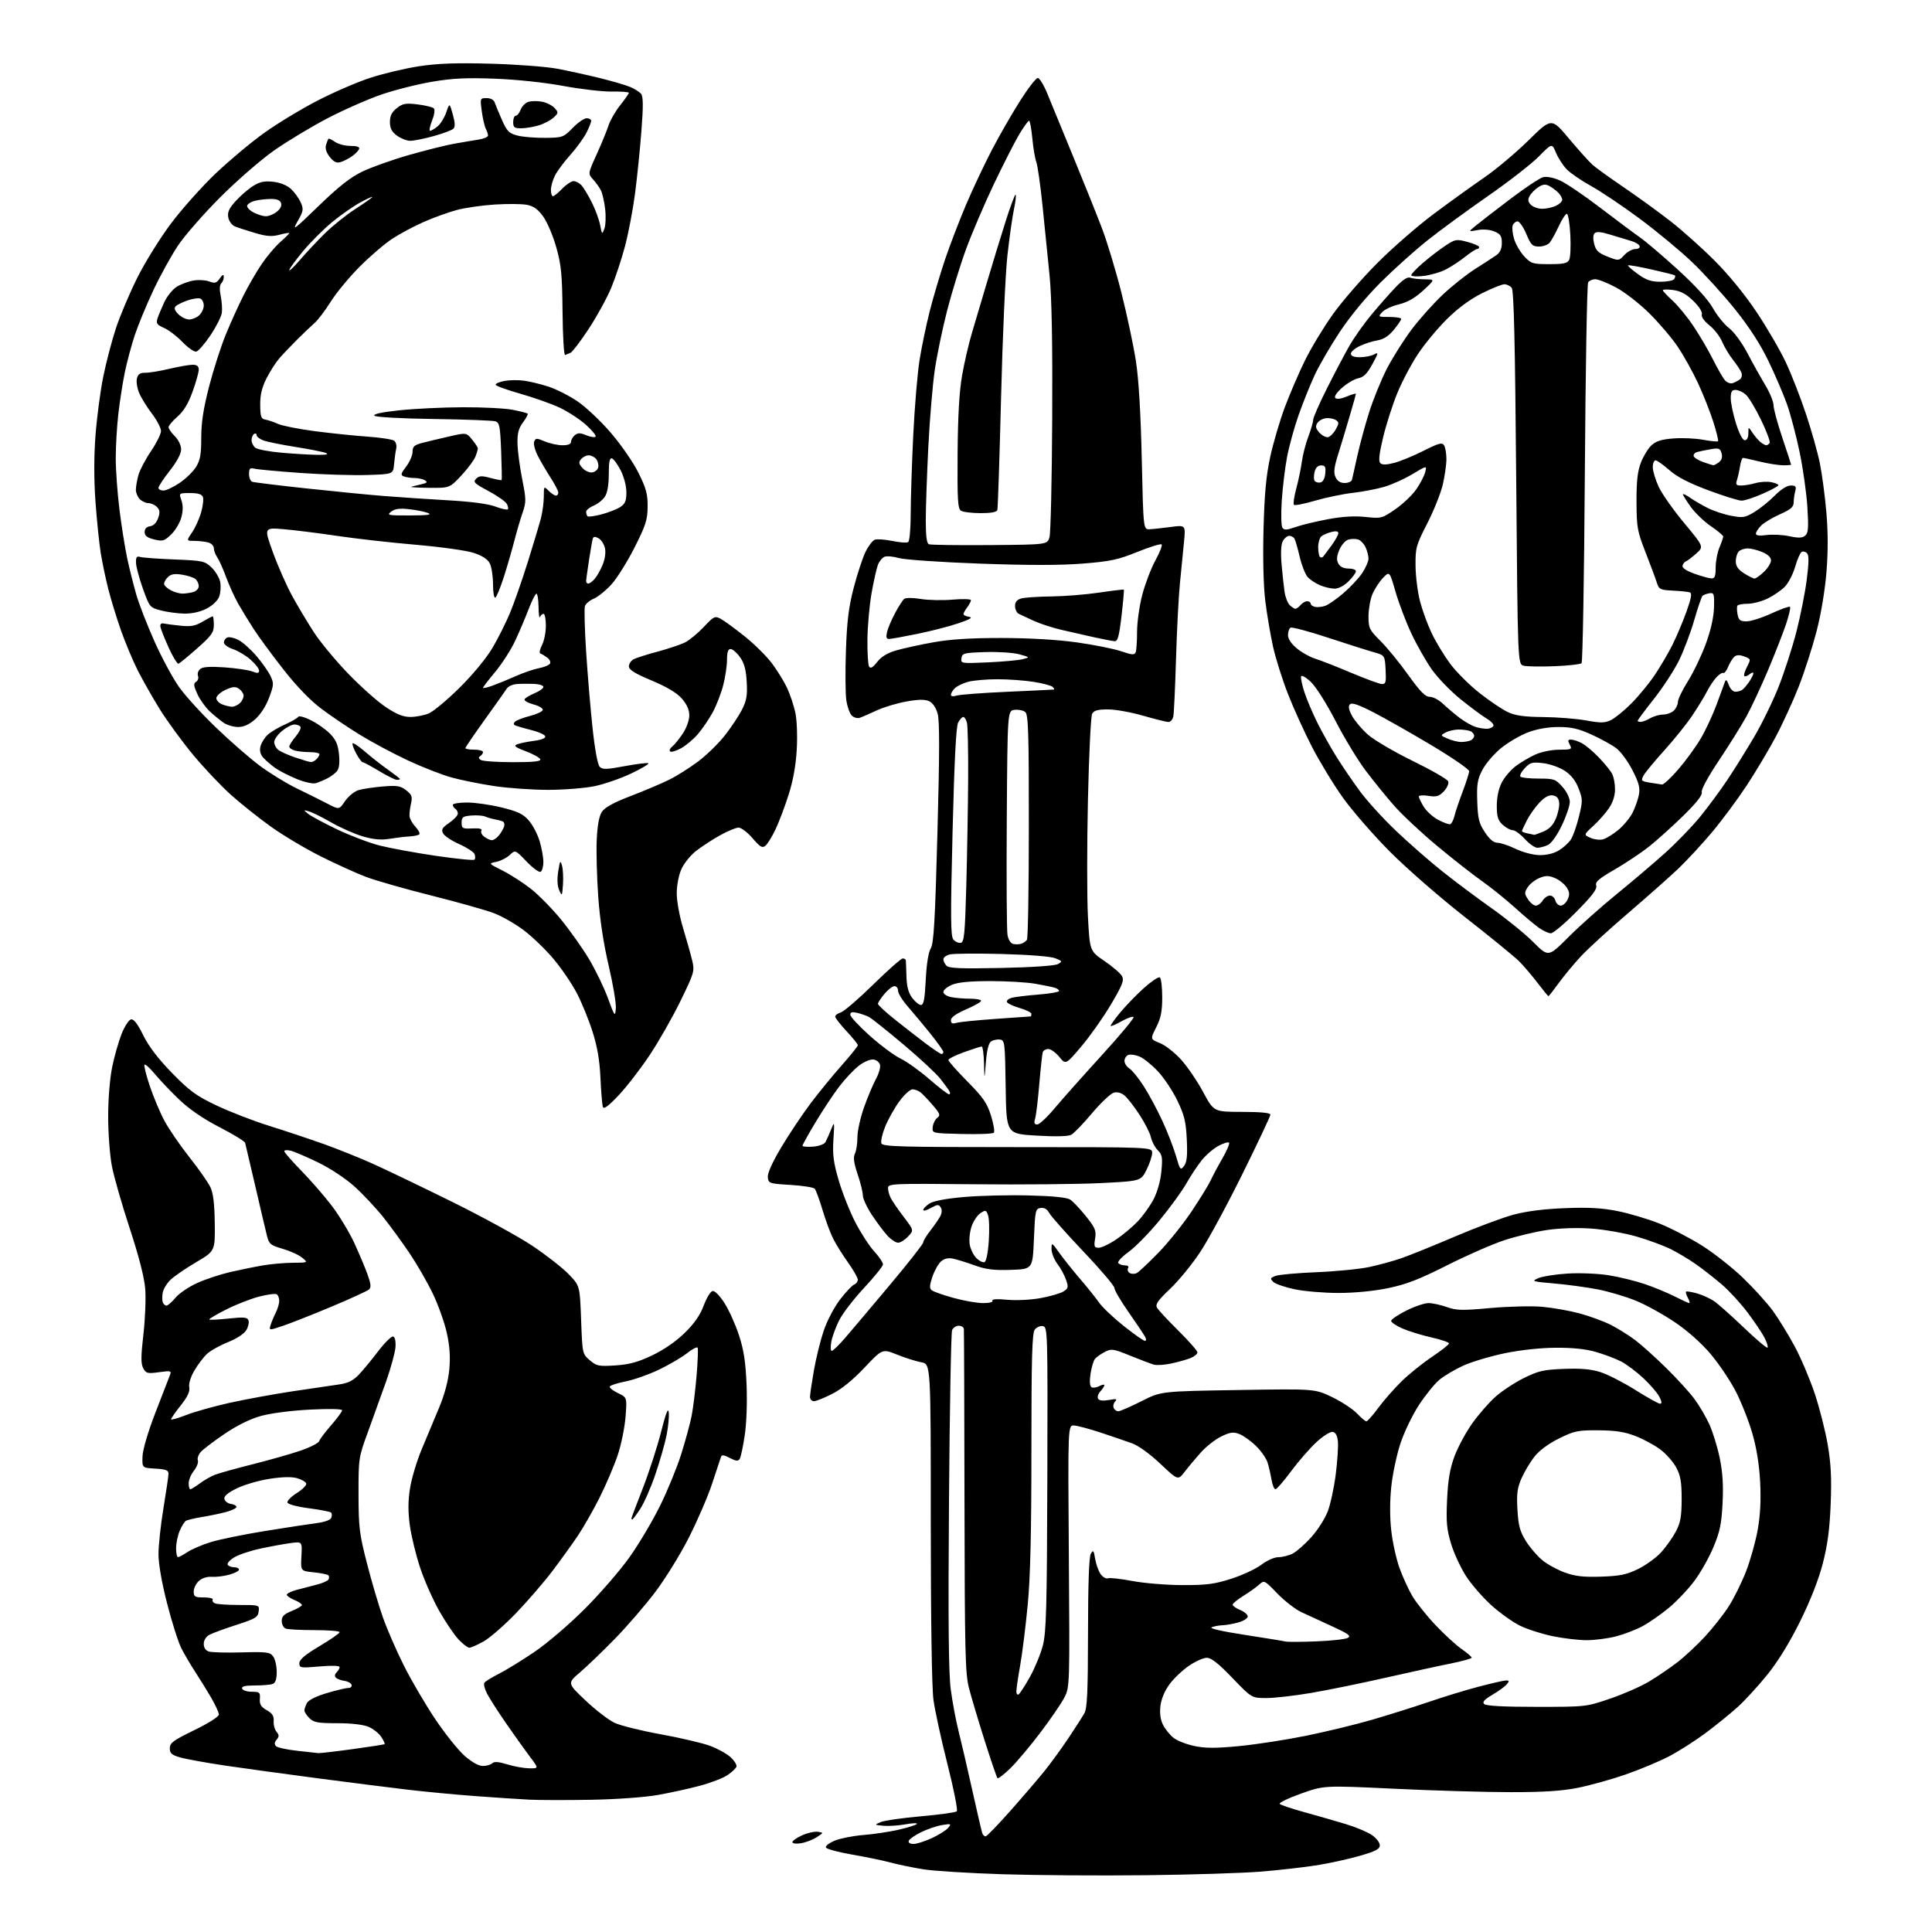 <?xml version="1.0" encoding="UTF-8" standalone="no"?>
<svg 
  version="1.1" 
  xmlns="http://www.w3.org/2000/svg" 
  xmlns:xlink="http://www.w3.org/1999/xlink" 
  xmlns:svg="http://www.w3.org/2000/svg"
  xmlns:rdf="http://www.w3.org/1999/02/22-rdf-syntax-ns#"
  xmlns:cc="http://creativecommons.org/ns#"
  xmlns:dc="http://purl.org/dc/elements/1.1/"
  viewBox="0 0 768 768"
  width="768"
  height="768"
>
<style>svg {background-color: white; }</style>"
<path stroke="none" fill="black" fill-rule="evenodd" d="M455.50,745.43C437.35,745.64 411.70,745.46 398.50,745.04C385.30,744.62 371.12,743.73 367.00,743.07C362.88,742.41 357.02,741.19 354.00,740.38C350.98,739.56 344.04,738.13 338.58,737.20C333.13,736.26 328.50,734.99 328.29,734.38C328.08,733.76 329.74,732.52 331.96,731.63C334.19,730.74 339.27,729.76 343.25,729.44C347.24,729.13 353.54,728.18 357.26,727.33C360.98,726.48 364.23,725.44 364.48,725.03C364.73,724.62 362.68,724.70 359.91,725.20C357.14,725.70 353.22,725.96 351.19,725.77C347.54,725.43 347.53,725.41 350.07,724.31C351.48,723.69 358.68,722.66 366.07,722.01C373.45,721.36 379.88,720.47 380.34,720.03C380.80,719.59 379.14,711.19 376.65,701.36C374.16,691.54 371.64,679.98 371.06,675.68C370.41,670.86 370.00,643.75 370.00,605.04C370.00,542.22 370.00,542.22 366.25,541.53C364.19,541.15 359.86,539.79 356.63,538.49C350.76,536.13 350.76,536.13 343.64,543.67C339.04,548.55 334.51,552.23 330.79,554.10C327.64,555.70 324.37,557.00 323.53,557.00C322.69,557.00 322.00,556.21 322.00,555.25C322.00,554.29 322.70,549.56 323.54,544.74C324.38,539.92 326.14,532.81 327.45,528.94C328.79,524.98 331.65,519.55 333.97,516.53C336.25,513.58 338.76,510.92 339.56,510.62C340.35,510.31 341.00,509.45 341.00,508.69C341.00,507.94 339.26,504.89 337.14,501.91C335.01,498.94 332.36,494.69 331.24,492.49C330.12,490.28 328.20,485.11 326.97,480.99C325.74,476.87 324.34,473.06 323.84,472.52C323.35,471.99 319.02,471.31 314.22,471.02C305.82,470.52 305.49,470.41 305.22,468.00C305.05,466.39 306.97,462.10 310.61,456.00C313.73,450.77 318.99,442.90 322.31,438.50C325.63,434.10 331.20,427.30 334.68,423.39C338.15,419.47 341.00,415.92 341.00,415.49C341.00,415.06 338.98,412.54 336.50,409.90C334.02,407.25 332.00,404.65 332.00,404.11C332.00,403.57 333.01,402.83 334.25,402.45C335.49,402.08 341.27,397.10 347.10,391.39C352.93,385.67 358.22,381.00 358.85,381.00C359.48,381.00 360.04,381.34 360.08,381.75C360.13,382.16 360.24,385.05 360.33,388.18C360.45,392.20 361.11,394.68 362.61,396.68C363.77,398.23 365.34,399.50 366.11,399.50C367.17,399.50 367.62,397.14 368.00,389.50C368.31,383.26 369.06,378.56 369.99,377.00C371.19,374.98 371.70,366.15 372.65,331.00C373.51,299.20 373.53,286.46 372.72,283.64C372.04,281.25 370.74,279.38 369.29,278.72C367.62,277.96 365.06,278.00 360.23,278.87C356.53,279.54 351.25,281.13 348.50,282.41C345.75,283.69 342.73,285.01 341.78,285.33C340.83,285.65 339.40,285.25 338.59,284.45C337.78,283.64 336.81,280.91 336.43,278.38C336.05,275.84 335.98,266.96 336.27,258.64C336.68,246.84 337.36,241.32 339.37,233.61C340.79,228.17 342.89,221.80 344.02,219.45C345.16,217.10 346.82,214.90 347.72,214.55C348.61,214.21 351.74,214.43 354.66,215.03C357.58,215.64 360.43,215.85 360.99,215.51C361.57,215.15 362.01,210.32 362.02,204.19C362.03,198.31 362.48,184.28 363.03,173.00C363.58,161.73 364.71,148.25 365.55,143.05C366.38,137.84 368.20,129.14 369.58,123.70C370.96,118.26 373.70,109.01 375.67,103.15C377.65,97.29 381.47,87.35 384.16,81.05C386.86,74.75 391.46,65.02 394.38,59.42C397.30,53.82 402.30,45.14 405.48,40.12C408.66,35.10 411.83,31.00 412.52,31.00C413.22,31.00 414.94,33.81 416.34,37.25C417.75,40.69 422.32,51.83 426.51,62.00C430.69,72.17 435.85,85.00 437.96,90.50C440.07,96.00 443.61,107.73 445.83,116.56C448.05,125.40 450.62,137.55 451.55,143.56C452.65,150.68 453.46,164.28 453.87,182.50C454.50,210.50 454.50,210.50 457.00,210.38C458.38,210.32 462.16,209.91 465.41,209.48C471.32,208.69 471.32,208.69 470.64,215.59C470.27,219.39 469.54,226.78 469.03,232.00C468.51,237.22 467.82,250.72 467.48,262.00C467.15,273.27 466.67,283.51 466.42,284.75C466.17,285.99 465.30,287.00 464.50,287.00C463.69,287.00 459.15,285.87 454.40,284.50C449.66,283.12 443.37,282.00 440.42,282.00C436.35,282.00 434.85,282.42 434.14,283.75C433.62,284.71 432.87,300.14 432.47,318.04C432.07,335.94 432.07,356.77 432.47,364.33C433.21,378.07 433.21,378.07 439.08,382.05C442.31,384.25 445.43,386.94 446.02,388.04C446.91,389.71 446.18,391.59 441.63,399.27C438.63,404.35 433.36,411.82 429.92,415.89C423.67,423.27 423.67,423.27 421.09,420.13C419.66,418.40 417.70,416.99 416.72,416.99C415.74,417.00 414.75,417.56 414.52,418.25C414.29,418.94 413.67,424.68 413.13,431.00C412.60,437.32 411.85,443.51 411.46,444.75C410.95,446.41 411.17,447.00 412.31,447.00C413.16,447.00 416.25,444.13 419.17,440.63C422.10,437.12 430.52,427.66 437.88,419.59C445.24,411.53 450.97,404.64 450.62,404.29C450.27,403.93 448.15,404.67 445.92,405.92C443.69,407.18 441.71,408.04 441.51,407.84C441.31,407.64 443.02,405.24 445.30,402.49C447.58,399.75 451.84,395.35 454.77,392.72C457.70,390.09 460.52,388.20 461.05,388.53C461.57,388.85 462.00,392.39 462.00,396.39C462.00,402.07 461.48,404.69 459.61,408.38C457.22,413.10 457.22,413.10 461.12,414.66C463.26,415.52 467.05,418.49 469.54,421.26C472.03,424.03 475.97,429.82 478.29,434.13C482.50,441.97 482.50,441.97 493.75,441.99C501.25,442.00 505.00,442.37 505.00,443.10C505.00,443.70 500.02,454.27 493.93,466.59C487.85,478.91 480.26,492.93 477.08,497.74C473.90,502.56 468.53,509.12 465.15,512.32C460.27,516.94 459.19,518.48 459.93,519.82C460.44,520.74 464.27,524.86 468.43,528.97C472.59,533.09 476.00,536.97 476.00,537.60C476.00,538.24 474.76,539.25 473.25,539.86C471.74,540.46 468.31,541.43 465.63,542.01C462.96,542.59 459.81,542.79 458.63,542.45C457.46,542.11 453.24,540.51 449.25,538.89C442.54,536.16 441.80,536.05 439.18,537.41C437.63,538.21 435.87,539.46 435.27,540.18C434.67,540.91 433.88,543.58 433.50,546.13C433.06,549.08 433.20,551.00 433.88,551.43C434.47,551.79 435.87,551.61 436.98,551.01C438.09,550.42 439.00,550.25 439.00,550.64C439.00,551.02 438.28,552.14 437.40,553.11C436.52,554.08 436.12,555.39 436.52,556.03C436.97,556.77 438.53,556.94 440.86,556.51C443.68,555.99 444.24,556.11 443.33,557.04C442.68,557.70 442.39,558.86 442.69,559.62C442.98,560.38 443.80,561.00 444.53,561.00C445.25,561.00 449.36,559.21 453.67,557.03C461.50,553.05 461.50,553.05 492.09,552.56C522.68,552.06 522.68,552.06 529.59,555.40C533.39,557.25 537.82,560.16 539.44,561.88C541.05,563.59 542.73,565.00 543.16,565.00C543.59,565.00 545.73,562.58 547.92,559.61C550.10,556.65 554.28,551.90 557.20,549.05C560.11,546.21 565.54,541.85 569.25,539.36C572.96,536.88 576.00,534.48 576.00,534.03C576.00,533.58 572.81,532.50 568.91,531.62C565.01,530.74 559.84,529.14 557.41,528.06C554.99,526.99 553.00,525.64 553.00,525.07C553.00,524.50 555.69,522.67 558.97,521.01C562.26,519.36 566.25,518.00 567.85,518.00C569.44,518.00 572.72,518.71 575.12,519.57C578.93,520.94 581.19,520.99 592.44,519.97C599.55,519.33 608.78,519.10 612.94,519.46C617.10,519.82 623.79,521.00 627.81,522.07C631.83,523.15 637.45,525.21 640.30,526.65C643.15,528.10 647.52,530.81 649.99,532.69C652.47,534.56 658.03,539.56 662.34,543.80C666.65,548.03 671.71,553.59 673.59,556.14C675.47,558.70 678.13,563.22 679.49,566.19C680.85,569.16 682.70,575.17 683.61,579.55C684.78,585.22 685.11,590.37 684.75,597.53C684.33,605.78 683.68,608.90 681.11,615.03C679.40,619.14 675.97,625.20 673.50,628.50C671.03,631.80 666.48,636.59 663.39,639.15C660.30,641.71 655.65,644.96 653.06,646.37C650.47,647.78 645.70,649.62 642.47,650.47C639.23,651.31 633.96,652.00 630.75,652.00C627.54,652.00 621.45,651.28 617.21,650.41C612.97,649.53 607.13,647.66 604.23,646.24C601.33,644.82 596.19,641.15 592.80,638.08C589.41,635.01 584.90,629.82 582.78,626.54C580.66,623.26 577.99,617.49 576.84,613.70C575.09,607.95 574.83,605.07 575.24,596.16C575.61,588.19 576.36,583.82 578.20,578.85C579.56,575.20 582.76,569.28 585.31,565.71C587.86,562.14 592.05,557.36 594.63,555.09C597.21,552.83 602.27,549.51 605.88,547.73C611.58,544.93 613.68,544.45 621.78,544.15C628.54,543.90 632.53,544.26 636.30,545.47C639.16,546.39 645.38,549.58 650.13,552.57C654.88,555.56 659.28,558.00 659.91,558.00C660.70,558.00 660.60,557.14 659.61,555.22C658.82,553.69 655.95,550.36 653.23,547.81C650.51,545.27 646.52,542.29 644.36,541.18C642.20,540.08 637.75,538.40 634.47,537.44C630.46,536.27 625.21,535.71 618.50,535.75C612.38,535.78 604.48,536.63 598.13,537.94C592.43,539.12 585.01,541.34 581.63,542.88C578.26,544.42 573.96,546.98 572.08,548.57C570.19,550.17 566.56,554.67 564.01,558.58C561.45,562.50 558.15,569.36 556.68,573.83C555.20,578.31 553.56,586.06 553.05,591.06C552.45,596.78 552.46,603.26 553.06,608.55C553.59,613.17 555.06,619.83 556.34,623.35C557.61,626.86 559.90,631.85 561.41,634.44C562.93,637.02 567.04,642.19 570.56,645.92C574.08,649.65 578.77,653.95 580.98,655.49C583.19,657.02 585.00,658.57 585.00,658.94C585.00,659.31 581.29,660.35 576.75,661.26C572.21,662.16 560.58,664.71 550.90,666.90C541.23,669.10 527.90,671.82 521.29,672.95C514.68,674.08 506.64,675.00 503.42,675.00C497.57,675.00 497.57,675.00 489.88,667.00C484.31,661.20 481.51,659.00 479.71,659.00C478.34,659.00 475.10,660.46 472.51,662.25C469.92,664.04 466.44,667.37 464.79,669.66C462.93,672.22 461.58,675.51 461.28,678.24C460.94,681.19 461.31,683.70 462.37,685.75C463.24,687.44 465.12,689.74 466.54,690.85C467.96,691.97 471.68,693.42 474.81,694.07C479.18,694.99 483.30,694.99 492.55,694.10C499.18,693.47 511.10,691.63 519.05,690.02C527.00,688.41 538.90,685.53 545.51,683.61C552.11,681.68 562.24,678.49 568.01,676.52C573.78,674.54 582.71,671.81 587.86,670.46C593.01,669.11 597.90,668.00 598.73,668.00C599.99,668.00 600.03,668.26 598.95,669.56C598.24,670.41 595.68,672.27 593.26,673.69C590.03,675.59 589.16,676.56 589.98,677.38C590.73,678.13 597.63,678.50 610.80,678.50C630.46,678.50 630.52,678.49 640.13,675.21C645.42,673.40 652.40,670.33 655.63,668.38C658.86,666.44 663.87,663.02 666.77,660.79C669.66,658.56 674.58,653.98 677.70,650.62C680.81,647.25 685.07,641.86 687.15,638.64C689.23,635.42 692.35,629.12 694.09,624.64C695.82,620.16 697.91,612.67 698.74,608.00C699.76,602.20 700.06,596.17 699.68,589.00C699.31,582.04 698.24,575.49 696.51,569.55C695.07,564.63 692.10,557.15 689.91,552.94C687.72,548.73 683.27,542.13 680.03,538.28C676.41,533.97 670.94,529.11 665.82,525.63C661.24,522.53 654.25,518.66 650.28,517.05C646.32,515.43 639.57,513.42 635.28,512.58C631.00,511.74 623.23,510.68 618.00,510.22C609.01,509.44 608.66,509.32 611.50,508.09C613.15,507.37 618.43,506.55 623.24,506.25C628.16,505.96 635.30,506.26 639.57,506.95C643.74,507.62 650.15,509.19 653.82,510.44C657.50,511.69 662.85,513.90 665.72,515.36C668.59,516.81 671.19,518.00 671.50,518.00C671.81,518.00 671.57,517.06 670.95,515.91C670.34,514.77 670.01,513.65 670.23,513.44C670.44,513.23 672.39,513.54 674.56,514.14C676.73,514.74 679.85,516.17 681.50,517.32C683.15,518.47 688.46,523.20 693.29,527.83C698.13,532.46 702.33,536.01 702.62,535.71C702.91,535.42 702.39,533.68 701.46,531.84C700.53,530.00 697.51,525.49 694.74,521.81C691.97,518.13 687.41,513.15 684.60,510.73C681.80,508.31 677.25,504.74 674.50,502.79C671.75,500.83 667.16,498.06 664.31,496.63C661.45,495.20 655.24,492.90 650.50,491.53C645.76,490.16 637.71,488.74 632.59,488.38C626.94,487.98 620.05,488.20 615.01,488.94C610.45,489.60 602.85,491.42 598.11,492.97C593.37,494.51 583.10,499.01 575.28,502.96C564.16,508.58 559.03,510.56 551.78,512.06C546.07,513.24 538.46,513.97 532.00,513.97C526.23,513.97 518.37,513.30 514.55,512.49C510.72,511.68 506.93,510.36 506.12,509.55C504.83,508.26 504.95,507.97 507.08,507.18C508.41,506.69 515.80,506.02 523.50,505.71C531.20,505.40 540.65,504.46 544.50,503.62C548.35,502.78 554.04,501.22 557.15,500.14C560.26,499.06 569.77,495.21 578.28,491.58C586.79,487.95 597.30,484.03 601.63,482.86C606.82,481.47 613.80,480.58 622.13,480.26C631.59,479.89 636.87,480.19 643.13,481.45C647.73,482.37 655.17,484.59 659.65,486.38C664.13,488.17 671.70,492.08 676.46,495.07C681.23,498.06 688.62,503.88 692.90,508.00C697.18,512.12 702.50,518.00 704.73,521.06C706.96,524.13 710.84,530.43 713.34,535.06C715.85,539.70 719.47,548.23 721.40,554.00C723.32,559.77 725.65,568.98 726.58,574.45C727.85,581.94 728.13,587.77 727.72,597.95C727.32,607.88 726.49,614.17 724.59,621.50C722.95,627.87 719.67,636.22 715.58,644.50C711.45,652.87 706.82,660.40 702.59,665.65C698.98,670.13 693.66,675.94 690.76,678.56C687.87,681.18 682.12,685.84 678.00,688.91C673.87,691.98 667.34,696.15 663.50,698.16C659.65,700.17 651.88,703.42 646.24,705.38C640.60,707.34 632.05,709.72 627.24,710.68C620.88,711.95 613.61,712.42 600.50,712.41C590.60,712.41 569.86,711.80 554.41,711.06C526.31,709.72 526.31,709.72 517.11,713.01C512.05,714.83 508.27,716.66 508.70,717.10C509.14,717.53 513.77,719.07 519.00,720.51C524.23,721.95 531.57,724.06 535.32,725.21C539.08,726.36 543.58,728.26 545.32,729.44C547.07,730.62 548.50,732.44 548.50,733.50C548.50,735.04 546.92,735.88 540.50,737.73C536.10,739.00 528.45,740.68 523.50,741.47C518.55,742.25 508.65,743.38 501.50,743.98C494.35,744.57 473.65,745.23 455.50,745.43zM318.42,732.71C316.48,733.02 315.00,732.84 315.00,732.28C315.00,731.74 316.74,730.52 318.86,729.56C320.98,728.61 323.78,727.98 325.08,728.16C327.44,728.50 327.44,728.50 324.64,730.33C323.10,731.33 320.30,732.40 318.42,732.71zM363.17,732.99C364.45,732.98 367.75,731.93 370.50,730.65C373.25,729.37 376.15,727.54 376.94,726.58C378.28,724.96 378.10,724.89 374.44,725.50C372.27,725.87 368.51,727.15 366.08,728.35C363.64,729.56 361.47,731.09 361.24,731.77C361.00,732.51 361.76,733.00 363.17,732.99zM391.79,730.00C392.26,730.00 396.72,725.39 401.71,719.75C406.70,714.11 412.78,707.02 415.21,704.00C417.65,700.98 421.91,695.12 424.67,691.00C427.43,686.88 430.32,682.38 431.08,681.00C432.18,679.03 432.48,672.27 432.50,649.00C432.52,629.57 432.90,618.86 433.62,617.64C434.57,616.01 434.79,616.26 435.33,619.64C435.67,621.76 436.65,624.49 437.50,625.71C438.36,626.92 439.66,627.68 440.41,627.40C441.15,627.11 445.53,627.60 450.13,628.47C454.73,629.35 463.68,630.08 470.00,630.10C479.67,630.13 482.77,629.72 489.50,627.56C493.90,626.14 499.27,623.64 501.43,621.99C503.68,620.28 506.58,619.00 508.23,619.00C509.81,619.00 512.37,618.34 513.92,617.54C515.47,616.74 518.80,613.79 521.32,610.99C523.83,608.19 526.77,603.56 527.84,600.69C528.92,597.82 530.33,591.20 530.99,585.98C531.64,580.77 532.02,574.93 531.84,573.01C531.61,570.69 530.93,569.41 529.80,569.19C528.86,569.02 525.98,570.81 523.39,573.19C520.80,575.56 516.26,580.76 513.30,584.75C510.34,588.74 507.51,592.00 507.01,592.00C506.50,592.00 505.81,590.31 505.46,588.25C505.11,586.19 504.41,583.12 503.90,581.44C503.39,579.75 501.29,576.74 499.23,574.75C497.18,572.75 494.20,570.63 492.62,570.03C490.25,569.14 488.97,569.32 485.45,571.02C483.09,572.17 479.44,575.03 477.33,577.40C475.22,579.76 472.33,583.22 470.89,585.10C468.28,588.50 468.28,588.50 461.26,581.88C457.01,577.87 452.51,574.63 449.87,573.69C447.46,572.83 441.90,570.93 437.50,569.47C433.10,568.01 428.38,566.75 427.00,566.66C424.50,566.50 424.50,566.50 424.88,618.54C425.25,669.99 425.23,670.62 423.13,674.74C421.97,677.03 417.67,683.31 413.59,688.70C409.51,694.09 404.12,700.50 401.61,702.94C399.10,705.38 396.80,707.14 396.51,706.85C396.22,706.56 393.93,699.83 391.41,691.91C388.90,683.98 386.09,674.58 385.17,671.00C383.70,665.27 383.49,656.49 383.40,597.00C383.35,559.88 383.23,528.94 383.15,528.25C383.07,527.56 382.15,527.00 381.11,527.00C380.07,527.00 378.88,527.79 378.47,528.75C378.06,529.71 377.51,560.20 377.24,596.51C376.88,644.14 377.08,665.02 377.93,671.51C378.58,676.45 379.97,683.88 381.01,688.00C382.05,692.12 384.51,702.70 386.47,711.50C388.42,720.30 390.23,728.06 390.48,728.75C390.73,729.44 391.32,730.00 391.79,730.00zM235.00,715.44C225.38,715.61 214.35,715.59 210.50,715.40C206.65,715.21 196.97,714.57 189.00,713.98C181.03,713.39 168.88,712.24 162.00,711.42C155.12,710.61 139.15,708.58 126.50,706.93C113.85,705.27 97.27,702.99 89.65,701.87C82.03,700.74 73.93,699.27 71.65,698.61C68.24,697.63 67.50,696.98 67.50,694.96C67.50,692.84 68.85,691.84 77.25,687.75C82.95,684.98 87.00,682.40 87.00,681.54C87.00,680.74 85.61,677.71 83.90,674.79C82.20,671.88 79.34,667.25 77.54,664.50C75.74,661.75 73.27,657.54 72.06,655.15C70.85,652.75 68.31,644.78 66.43,637.42C64.31,629.16 63.00,621.66 63.00,617.78C63.00,614.32 63.89,606.10 64.98,599.50C66.07,592.90 66.97,586.74 66.98,585.80C67.00,584.46 65.91,584.04 61.75,583.80C56.50,583.50 56.50,583.50 56.65,579.00C56.73,576.29 58.78,569.33 61.80,561.50C64.55,554.35 67.14,547.66 67.55,546.64C68.24,544.91 67.91,544.82 63.23,545.47C58.61,546.10 58.05,545.96 56.94,543.89C55.98,542.09 55.99,539.24 57.01,530.39C57.72,524.22 58.04,516.04 57.72,512.20C57.35,507.73 55.13,499.12 51.53,488.19C48.45,478.82 45.27,467.71 44.47,463.49C43.66,459.27 43.00,450.44 43.00,443.87C43.00,436.88 43.66,428.72 44.58,424.21C45.45,419.97 47.14,414.03 48.33,411.01C49.52,408.00 51.22,405.39 52.09,405.22C53.19,405.01 54.70,406.98 56.93,411.52C59.13,415.98 62.84,420.85 68.37,426.52C75.37,433.68 77.95,435.57 86.03,439.42C91.24,441.91 100.67,445.56 107.00,447.54C113.33,449.52 123.00,452.75 128.50,454.70C134.00,456.66 142.78,460.18 148.00,462.52C153.22,464.86 167.46,471.69 179.63,477.70C191.80,483.71 206.20,491.60 211.63,495.23C217.06,498.86 223.53,503.91 226.00,506.46C230.50,511.08 230.50,511.08 231.00,524.63C231.50,538.13 231.51,538.19 234.44,540.71C237.15,543.03 237.98,543.20 244.60,542.78C250.14,542.42 253.53,541.50 259.22,538.79C263.84,536.60 268.71,533.25 272.15,529.88C276.00,526.13 278.30,522.82 279.73,518.99C280.85,515.97 282.44,513.37 283.25,513.20C284.12,513.03 286.08,515.00 287.97,517.96C289.76,520.74 292.36,526.50 293.75,530.76C295.67,536.65 296.40,541.36 296.77,550.45C297.06,557.40 296.76,565.81 296.05,570.52C295.39,574.98 294.49,579.20 294.06,579.91C293.43,580.93 292.62,580.86 290.11,579.56C287.66,578.29 286.88,578.21 286.58,579.22C286.38,579.92 284.76,584.77 283.00,590.00C281.25,595.23 277.07,604.87 273.72,611.44C270.38,618.01 264.39,627.69 260.41,632.94C256.43,638.20 249.20,646.57 244.34,651.54C239.48,656.51 233.25,662.50 230.50,664.84C225.50,669.10 225.50,669.10 232.75,675.96C236.73,679.73 241.91,683.72 244.25,684.83C246.59,685.94 254.88,688.00 262.68,689.41C270.48,690.82 279.32,692.90 282.32,694.02C285.32,695.14 288.98,697.18 290.46,698.55C291.94,699.92 292.97,701.60 292.75,702.27C292.53,702.95 290.93,704.46 289.20,705.63C287.47,706.81 282.55,708.70 278.27,709.85C274.00,711.00 266.45,712.65 261.50,713.53C256.29,714.45 245.13,715.26 235.00,715.44zM210.35,702.93C214.19,703.00 214.19,703.00 210.60,698.25C208.63,695.64 204.37,689.67 201.14,685.00C197.92,680.33 194.52,675.02 193.60,673.22C192.67,671.42 192.19,669.50 192.53,668.95C192.87,668.41 195.47,666.79 198.32,665.35C201.17,663.91 207.55,659.99 212.50,656.63C217.53,653.22 226.35,645.67 232.50,639.51C238.55,633.46 246.54,624.23 250.25,619.00C253.97,613.77 259.44,604.55 262.42,598.50C265.40,592.45 269.17,583.23 270.81,578.00C272.45,572.77 274.29,566.02 274.90,563.00C275.51,559.98 276.40,552.77 276.89,547.00C277.37,541.23 277.57,536.15 277.31,535.72C277.06,535.30 275.15,536.30 273.07,537.95C270.99,539.59 265.98,542.52 261.95,544.46C257.91,546.39 251.98,548.49 248.78,549.12C245.57,549.75 242.71,550.65 242.42,551.13C242.13,551.60 243.55,552.77 245.58,553.74C249.26,555.49 249.26,555.49 248.66,563.22C248.33,567.47 246.93,574.34 245.53,578.49C244.14,582.64 240.92,590.19 238.37,595.27C235.82,600.35 231.91,607.20 229.69,610.50C227.46,613.80 222.92,620.10 219.60,624.50C216.27,628.90 209.77,636.43 205.15,641.24C200.52,646.04 194.72,651.11 192.24,652.49C189.77,653.87 187.22,655.00 186.57,655.00C185.92,655.00 184.01,653.54 182.32,651.75C180.62,649.96 177.19,644.90 174.68,640.50C172.17,636.10 168.75,628.39 167.07,623.37C165.39,618.35 163.53,610.78 162.94,606.54C162.17,600.98 162.18,596.84 162.98,591.67C163.59,587.73 165.71,580.68 167.68,576.00C169.65,571.33 172.76,563.88 174.60,559.45C176.74,554.31 178.19,548.85 178.61,544.34C179.07,539.30 178.78,535.11 177.59,529.74C176.66,525.60 174.15,518.57 172.00,514.13C169.86,509.69 165.75,502.56 162.87,498.28C159.99,494.00 155.29,487.54 152.41,483.91C149.53,480.29 144.40,474.82 141.02,471.75C137.42,468.50 131.40,464.50 126.55,462.14C121.98,459.92 117.07,457.80 115.62,457.44C114.18,457.08 113.00,457.16 113.00,457.62C113.00,458.08 116.09,461.61 119.87,465.48C123.64,469.34 129.12,475.65 132.03,479.50C134.94,483.35 138.88,489.88 140.79,494.00C142.69,498.12 145.07,503.75 146.07,506.50C147.45,510.34 147.60,511.75 146.69,512.58C146.03,513.17 139.43,516.21 132.00,519.32C124.58,522.44 115.89,525.87 112.69,526.96C106.89,528.93 106.89,528.93 107.57,526.72C107.95,525.50 108.87,523.28 109.63,521.80C110.38,520.31 111.00,518.20 111.00,517.11C111.00,516.01 110.55,514.84 110.00,514.50C109.45,514.16 106.32,514.57 103.03,515.41C99.75,516.25 93.85,518.56 89.93,520.54C86.01,522.51 82.97,524.31 83.19,524.53C83.41,524.74 86.88,524.57 90.89,524.14C96.92,523.50 98.30,523.62 98.77,524.84C99.08,525.65 98.70,527.40 97.92,528.74C97.08,530.18 94.12,532.12 90.63,533.52C87.41,534.81 83.65,536.91 82.29,538.19C80.92,539.46 78.68,542.42 77.29,544.78C75.78,547.35 74.96,550.00 75.23,551.44C75.56,553.13 74.58,555.22 71.86,558.66C69.75,561.32 68.02,563.80 68.01,564.18C68.00,564.55 70.71,563.79 74.02,562.49C77.33,561.20 85.09,559.02 91.27,557.65C97.44,556.28 108.58,554.24 116.00,553.11C123.42,551.99 131.75,550.76 134.50,550.38C138.24,549.87 140.25,548.92 142.50,546.60C144.15,544.89 147.66,540.66 150.30,537.18C152.94,533.71 155.64,531.06 156.30,531.29C157.03,531.55 157.38,533.23 157.20,535.61C157.03,537.75 155.34,543.89 153.45,549.25C151.55,554.61 148.31,563.61 146.25,569.25C142.55,579.35 142.50,579.71 142.52,594.00C142.54,607.11 142.86,609.74 145.86,621.41C147.68,628.52 150.53,638.19 152.20,642.91C153.87,647.63 157.62,656.26 160.54,662.08C163.46,667.91 169.04,677.43 172.93,683.25C176.82,689.07 182.09,695.67 184.64,697.92C187.59,700.51 190.25,702.00 191.94,702.00C193.40,702.00 195.08,701.52 195.67,700.93C196.43,700.17 198.16,700.30 201.62,701.36C204.30,702.19 208.23,702.89 210.35,702.93zM126.50,696.89C127.05,696.97 133.12,696.27 140.00,695.33C146.88,694.38 152.67,693.49 152.89,693.34C153.10,693.19 152.50,691.89 151.56,690.45C150.62,689.01 148.32,687.20 146.45,686.42C144.38,685.55 139.56,685.00 134.03,685.00C126.33,685.00 124.70,684.70 123.00,683.00C121.90,681.90 121.00,680.52 121.00,679.93C121.00,679.35 121.46,678.02 122.01,676.97C122.64,675.81 125.68,674.29 129.87,673.04C133.64,671.92 137.49,671.00 138.44,671.00C139.39,671.00 139.98,670.44 139.76,669.75C139.53,669.06 138.25,668.35 136.92,668.17C135.59,667.98 134.07,667.42 133.55,666.92C132.95,666.34 133.05,665.55 133.80,664.80C134.46,664.14 135.00,663.18 135.00,662.67C135.00,662.12 131.76,662.02 127.00,662.44C119.43,663.10 119.00,663.03 119.00,661.14C119.00,659.70 121.25,657.80 127.00,654.38C131.40,651.76 135.00,649.25 135.00,648.81C135.00,648.36 130.54,648.00 125.08,648.00C119.63,648.00 114.45,647.73 113.58,647.39C112.71,647.06 112.00,645.71 112.00,644.38C112.00,642.52 112.89,641.63 116.00,640.38C118.20,639.50 120.00,638.44 120.00,638.01C120.00,637.59 118.65,636.68 117.00,636.00C115.35,635.32 114.00,634.38 114.00,633.92C114.00,633.46 115.69,632.62 117.75,632.05C119.81,631.49 123.39,630.56 125.71,629.98C128.02,629.41 130.20,628.48 130.56,627.91C130.91,627.33 130.90,626.57 130.54,626.21C130.17,625.84 127.54,625.31 124.69,625.02C119.50,624.50 119.50,624.50 119.82,618.63C120.14,612.75 120.14,612.75 115.32,613.42C112.67,613.79 107.31,614.77 103.41,615.61C99.51,616.45 94.87,618.01 93.11,619.08C91.34,620.15 90.17,621.47 90.51,622.02C90.84,622.56 91.99,623.00 93.06,623.00C94.13,623.00 95.00,623.43 95.00,623.96C95.00,624.49 93.23,625.40 91.07,625.98C88.90,626.57 85.78,626.94 84.12,626.81C82.33,626.68 80.29,627.33 79.06,628.45C77.93,629.47 77.00,631.37 77.00,632.65C77.00,634.73 77.47,635.00 81.06,635.00C83.29,635.00 84.87,635.40 84.56,635.90C84.26,636.39 84.72,637.06 85.59,637.40C86.45,637.73 90.76,638.00 95.15,638.00C103.13,638.00 103.13,638.00 102.82,640.59C102.54,642.88 101.54,643.48 94.00,645.91C89.33,647.41 84.49,649.19 83.25,649.86C81.88,650.60 81.00,652.01 81.00,653.47C81.00,655.00 81.73,656.10 83.03,656.51C84.15,656.87 90.05,657.02 96.13,656.85C106.08,656.58 107.34,656.75 108.60,658.47C109.37,659.52 110.00,662.27 110.00,664.58C110.00,667.49 109.51,668.97 108.42,669.39C107.55,669.73 104.36,670.00 101.33,670.00C97.38,670.00 95.95,670.35 96.25,671.25C96.48,671.94 98.21,672.50 100.09,672.50C103.21,672.50 103.48,672.74 103.30,675.33C103.15,677.52 103.77,678.53 106.04,679.83C108.26,681.09 108.93,682.15 108.79,684.15C108.68,685.61 109.19,687.52 109.92,688.40C111.00,689.70 111.01,690.29 109.96,691.54C109.07,692.62 109.00,693.40 109.74,694.14C110.31,694.71 114.10,695.53 118.14,695.96C122.19,696.38 125.95,696.80 126.50,696.89zM404.92,673.55C405.42,673.24 407.45,670.10 409.42,666.58C411.38,663.07 413.70,657.41 414.57,654.03C415.91,648.79 416.18,638.83 416.33,587.70C416.50,528.94 416.45,527.53 414.57,527.16C413.50,526.95 412.04,527.59 411.32,528.58C410.27,530.01 410.00,539.95 410.00,576.53C410.00,609.62 409.58,627.04 408.52,638.09C407.71,646.57 406.37,657.33 405.54,662.00C404.71,666.67 404.03,671.31 404.02,672.31C404.01,673.30 404.41,673.86 404.92,673.55zM523.30,652.47C529.24,652.24 534.87,651.61 535.80,651.08C537.18,650.30 535.97,649.42 529.50,646.47C525.10,644.46 519.57,641.91 517.21,640.80C514.85,639.69 510.59,636.37 507.74,633.42C502.65,628.14 502.54,628.09 500.53,629.91C499.42,630.92 496.59,632.94 494.25,634.39C491.91,635.84 490.00,637.41 490.00,637.89C490.00,638.37 491.35,639.32 493.00,640.00C494.65,640.68 496.00,641.84 496.00,642.57C496.00,643.31 494.31,644.37 492.25,644.95C490.19,645.52 487.38,646.02 486.00,646.06C484.62,646.11 482.68,646.46 481.67,646.86C480.55,647.30 485.56,648.46 494.67,649.86C502.83,651.12 510.18,652.32 511.00,652.53C511.82,652.74 517.36,652.71 523.30,652.47zM636.56,626.74C644.00,626.48 646.61,625.94 651.22,623.68C654.30,622.17 658.42,619.17 660.37,617.02C662.32,614.86 664.94,611.16 666.18,608.80C668.02,605.32 668.46,602.88 668.48,596.00C668.50,589.29 668.06,586.66 666.41,583.50C665.26,581.30 662.47,578.08 660.19,576.33C657.92,574.59 653.46,572.15 650.28,570.91C645.89,569.19 642.34,568.63 635.48,568.57C627.23,568.51 625.90,568.78 619.79,571.78C615.65,573.82 611.95,576.54 610.04,578.96C608.34,581.09 606.01,584.98 604.86,587.58C603.14,591.48 602.84,593.71 603.21,600.13C603.58,606.53 604.19,608.76 606.58,612.61C608.19,615.19 611.17,618.65 613.20,620.29C615.24,621.93 619.29,624.13 622.20,625.16C626.26,626.61 629.61,626.98 636.56,626.74zM70.75,618.99C71.16,618.99 72.85,618.08 74.50,616.98C76.15,615.88 80.28,614.10 83.67,613.04C87.07,611.98 96.74,609.99 105.17,608.63C113.60,607.26 122.89,605.84 125.82,605.47C129.03,605.06 131.36,604.22 131.69,603.35C132.00,602.56 131.96,601.62 131.60,601.27C131.25,600.92 127.29,600.15 122.81,599.56C118.24,598.97 114.49,597.98 114.26,597.30C114.05,596.65 115.73,594.93 118.00,593.50C120.27,592.07 121.95,590.36 121.74,589.71C121.52,589.06 119.88,588.11 118.09,587.60C115.96,586.99 112.20,587.07 107.17,587.85C102.95,588.50 97.11,590.20 94.20,591.62C90.53,593.40 88.99,594.71 89.21,595.85C89.38,596.76 90.53,597.64 91.76,597.82C92.99,598.00 94.00,598.54 94.00,599.03C94.00,599.52 92.14,600.42 89.87,601.04C87.60,601.65 83.32,602.54 80.36,603.02C77.39,603.51 74.48,604.20 73.88,604.57C73.29,604.94 72.17,606.75 71.40,608.59C70.63,610.43 70.00,613.53 70.00,615.47C70.00,617.41 70.34,619.00 70.75,618.99zM251.37,604.00C251.17,604.00 251.00,603.81 251.00,603.59C251.00,603.36 253.03,597.98 255.51,591.65C257.98,585.31 261.25,575.26 262.76,569.31C264.72,561.58 265.60,559.34 265.84,561.47C266.02,563.10 265.65,567.11 265.00,570.39C264.36,573.66 262.36,580.68 260.55,585.99C258.75,591.29 256.03,597.51 254.50,599.82C252.98,602.12 251.57,604.00 251.37,604.00zM75.66,592.00C76.02,592.00 77.70,590.96 79.41,589.69C81.11,588.42 83.85,586.86 85.50,586.22C87.15,585.59 93.90,583.71 100.50,582.05C107.10,580.39 115.63,577.96 119.45,576.66C123.28,575.35 126.61,573.65 126.86,572.89C127.11,572.13 129.27,569.26 131.66,566.52C134.05,563.78 136.00,561.12 136.00,560.61C136.00,560.07 130.82,559.95 123.25,560.34C115.86,560.71 107.67,561.77 103.77,562.85C99.44,564.05 94.28,566.59 89.27,569.99C85.00,572.89 80.74,576.12 79.80,577.18C78.87,578.23 78.35,579.74 78.65,580.52C78.95,581.30 78.25,583.14 77.10,584.61C75.94,586.07 75.00,588.33 75.00,589.63C75.00,590.94 75.30,592.00 75.66,592.00zM330.64,537.00C331.11,537.00 333.52,534.65 336.00,531.78C338.48,528.91 346.46,519.45 353.75,510.77C361.04,502.08 367.00,494.48 367.00,493.88C367.00,493.28 368.28,491.15 369.86,489.14C371.43,487.14 373.19,484.58 373.79,483.45C374.45,482.17 374.51,480.84 373.95,479.95C373.16,478.70 372.62,478.74 370.02,480.20C368.36,481.14 367.00,481.49 367.00,480.98C367.00,480.46 368.11,479.32 369.46,478.43C371.04,477.40 375.97,476.47 383.21,475.83C389.42,475.28 401.02,475.00 409.00,475.21C418.91,475.46 424.13,476.00 425.50,476.91C426.60,477.65 429.39,480.62 431.71,483.51C435.40,488.13 435.84,489.22 435.32,492.39C434.81,495.54 434.99,496.00 436.77,496.00C437.89,496.00 441.01,494.52 443.70,492.70C446.40,490.89 450.29,487.62 452.34,485.45C454.39,483.28 457.20,479.34 458.58,476.70C460.09,473.80 461.32,469.40 461.67,465.58C462.19,460.10 462.00,459.00 460.23,457.23C459.12,456.12 457.90,453.83 457.53,452.15C457.16,450.47 455.16,446.49 453.08,443.30C451.01,440.11 448.36,436.66 447.19,435.63C445.83,434.43 444.26,433.97 442.79,434.34C441.53,434.66 437.64,438.32 434.14,442.48C430.65,446.64 426.92,450.51 425.85,451.08C424.61,451.75 419.65,451.87 411.98,451.42C400.04,450.72 400.04,450.72 399.77,432.11C399.51,414.36 399.41,413.49 397.50,413.24C396.40,413.10 394.82,413.42 394.00,413.96C393.00,414.60 392.30,417.34 391.91,422.21C391.32,429.50 391.32,429.50 391.16,422.75C391.07,419.04 390.66,416.00 390.25,416.00C389.84,416.00 386.69,417.01 383.25,418.24C379.81,419.47 377.00,420.88 377.00,421.37C377.00,421.86 380.39,425.69 384.53,429.88C390.84,436.26 392.37,438.48 393.94,443.50C394.97,446.80 395.48,449.85 395.07,450.28C394.67,450.71 388.97,450.94 382.42,450.78C370.50,450.50 370.50,450.50 370.77,448.00C370.92,446.62 371.73,444.98 372.58,444.35C373.91,443.35 373.68,442.69 370.81,439.35C368.99,437.23 366.82,434.95 366.00,434.28C365.18,433.61 363.72,433.05 362.76,433.03C361.80,433.01 359.46,435.14 357.55,437.75C355.63,440.36 353.10,444.86 351.92,447.74C350.74,450.62 350.04,453.66 350.36,454.49C350.86,455.81 357.63,456.00 404.47,456.00C458.00,456.00 458.00,456.00 458.00,458.29C458.00,459.55 456.99,462.58 455.75,465.04C453.50,469.50 453.50,469.50 437.50,470.30C428.70,470.74 406.09,470.95 387.25,470.76C354.46,470.44 353.00,470.51 353.00,472.28C353.00,473.30 353.51,475.11 354.13,476.32C354.74,477.52 357.06,480.88 359.27,483.78C363.29,489.06 363.29,489.06 360.97,491.53C359.70,492.89 357.91,494.00 357.01,494.00C356.11,494.00 354.23,492.76 352.82,491.25C351.42,489.74 348.63,486.03 346.63,483.01C344.64,480.00 343.00,476.49 343.00,475.23C343.00,473.97 342.07,470.17 340.93,466.79C339.40,462.25 339.12,460.10 339.85,458.57C340.40,457.43 340.85,454.48 340.84,452.00C340.84,449.52 342.05,444.12 343.53,440.00C345.01,435.88 347.11,430.88 348.21,428.90C349.31,426.92 350.04,424.44 349.84,423.40C349.64,422.35 348.49,421.36 347.26,421.18C345.99,421.00 343.50,422.04 341.44,423.61C339.46,425.12 335.93,428.87 333.60,431.93C331.27,434.99 327.03,441.39 324.18,446.14C321.33,450.89 319.00,455.08 319.00,455.45C319.00,455.81 320.87,455.98 323.15,455.81C325.53,455.63 327.65,454.86 328.13,454.00C328.59,453.18 329.60,450.93 330.37,449.00C331.72,445.63 331.76,445.78 331.30,453.00C330.92,459.12 331.32,462.14 333.47,469.45C334.92,474.37 337.89,481.83 340.08,486.03C342.26,490.23 345.61,495.37 347.52,497.45C349.44,499.54 351.00,501.85 351.00,502.58C351.00,503.32 347.65,507.49 343.56,511.87C339.47,516.24 335.01,522.03 333.64,524.72C332.28,527.41 330.85,531.27 330.47,533.31C330.09,535.34 330.16,537.00 330.64,537.00zM455.10,533.00C455.72,533.00 455.73,532.37 455.11,531.25C454.58,530.29 451.64,525.91 448.58,521.53C445.51,517.14 443.00,512.86 443.00,512.01C443.00,511.15 437.45,504.62 430.66,497.48C423.88,490.34 417.77,483.46 417.10,482.19C416.27,480.65 415.14,479.98 413.68,480.19C411.61,480.48 411.47,481.11 411.00,492.50C410.50,504.50 410.50,504.50 401.83,504.79C394.98,505.02 391.93,504.63 387.33,502.96C384.12,501.80 380.24,500.60 378.71,500.31C376.86,499.94 375.28,500.34 374.02,501.48C372.97,502.43 371.45,505.16 370.64,507.54C369.50,510.89 369.43,512.12 370.35,512.88C371.01,513.42 374.90,514.80 379.00,515.93C383.10,517.07 388.41,518.00 390.79,518.00C393.32,518.00 394.87,517.60 394.52,517.03C394.15,516.43 396.32,516.29 400.35,516.67C404.00,517.01 409.74,516.73 413.64,516.02C417.41,515.33 421.49,514.15 422.70,513.40C424.67,512.16 424.79,511.68 423.78,508.76C423.17,506.97 421.62,504.11 420.33,502.41C419.05,500.70 418.00,498.05 418.00,496.51C418.00,493.77 418.08,493.81 421.15,498.10C422.88,500.52 426.61,505.20 429.45,508.50C432.29,511.80 435.66,516.01 436.94,517.85C438.22,519.69 442.62,523.85 446.70,527.10C450.79,530.34 454.57,533.00 455.10,533.00zM66.17,519.00C66.70,519.00 68.33,517.58 69.79,515.83C71.26,514.09 75.17,511.45 78.48,509.97C81.79,508.49 87.65,506.55 91.50,505.66C95.35,504.78 101.17,503.59 104.43,503.03C107.70,502.46 113.10,501.99 116.43,501.97C122.50,501.93 122.50,501.93 120.13,499.96C118.83,498.87 115.35,497.29 112.40,496.43C107.51,495.01 106.96,494.55 106.11,491.19C105.60,489.16 103.51,480.30 101.48,471.50C99.44,462.70 97.63,454.97 97.45,454.32C97.27,453.68 92.71,450.88 87.31,448.10C80.94,444.82 75.37,441.03 71.43,437.28C68.09,434.10 63.70,429.51 61.68,427.08C59.66,424.64 57.76,422.91 57.45,423.22C57.13,423.53 58.07,427.32 59.52,431.64C60.97,435.96 63.58,442.18 65.33,445.46C67.07,448.74 71.54,455.26 75.25,459.96C78.97,464.65 82.73,470.02 83.62,471.89C84.77,474.31 85.27,478.47 85.37,486.30C85.50,497.30 85.50,497.30 78.00,501.73C73.88,504.16 69.31,507.29 67.85,508.67C66.39,510.05 64.97,512.35 64.70,513.78C64.43,515.21 64.43,516.96 64.71,517.69C64.99,518.41 65.64,519.00 66.17,519.00zM451.95,506.02C452.80,505.55 456.72,501.86 460.65,497.81C464.58,493.76 470.57,486.26 473.95,481.15C477.34,476.04 480.64,470.65 481.28,469.18C481.93,467.71 483.97,463.88 485.82,460.68C487.67,457.47 488.90,454.57 488.55,454.22C488.21,453.87 486.30,454.46 484.32,455.53C482.34,456.59 479.36,459.16 477.70,461.23C476.03,463.30 473.29,467.45 471.59,470.45C469.89,473.46 465.12,480.02 461.00,485.03C456.88,490.04 451.34,495.69 448.71,497.60C446.07,499.50 444.19,501.49 444.52,502.03C444.85,502.56 446.02,503.00 447.12,503.00C448.33,503.00 448.85,503.44 448.43,504.11C448.05,504.72 448.34,505.59 449.07,506.04C449.80,506.49 451.09,506.48 451.95,506.02zM391.31,501.73C392.03,501.50 392.72,498.21 393.05,493.42C393.35,489.06 393.23,484.44 392.78,483.14C392.02,480.95 391.80,480.89 389.73,482.25C388.50,483.06 386.91,485.47 386.19,487.61C385.47,489.75 385.16,492.98 385.50,494.81C385.83,496.62 387.01,499.01 388.12,500.12C389.22,501.22 390.66,501.95 391.31,501.73zM470.68,463.48C471.81,461.98 472.07,459.45 471.77,453.00C471.44,445.91 470.82,443.35 468.04,437.55C466.21,433.73 462.73,428.49 460.32,425.91C457.90,423.32 454.60,420.66 452.98,419.99C451.36,419.32 449.35,419.03 448.52,419.35C447.68,419.68 447.00,420.74 447.00,421.73C447.00,422.71 447.88,424.07 448.96,424.74C450.03,425.41 452.58,428.56 454.62,431.73C456.66,434.90 460.00,441.10 462.03,445.50C464.07,449.90 466.51,456.19 467.46,459.48C469.09,465.12 469.27,465.35 470.68,463.48zM245.95,435.36C241.81,439.75 240.01,441.07 239.65,440.00C239.37,439.18 238.94,434.00 238.69,428.50C238.36,421.37 237.45,416.06 235.51,410.00C234.02,405.32 231.22,398.47 229.28,394.77C227.35,391.06 223.22,384.99 220.10,381.27C216.98,377.54 211.66,372.41 208.29,369.85C204.91,367.29 199.53,364.20 196.32,362.99C193.12,361.77 181.95,358.63 171.50,356.00C161.05,353.38 149.35,350.04 145.50,348.58C141.65,347.12 133.55,343.45 127.50,340.42C121.45,337.39 112.56,332.09 107.74,328.65C102.92,325.20 95.76,319.50 91.82,315.98C87.89,312.46 81.11,305.29 76.75,300.04C72.40,294.79 66.44,286.64 63.52,281.92C60.59,277.20 56.63,270.22 54.71,266.42C52.80,262.61 49.83,255.53 48.12,250.68C46.41,245.83 44.13,238.40 43.05,234.18C41.98,229.96 40.61,223.38 40.00,219.57C39.40,215.75 38.47,206.60 37.94,199.23C37.33,190.59 37.33,181.25 37.97,172.95C38.51,165.87 39.89,155.45 41.03,149.79C42.18,144.13 44.45,135.45 46.08,130.50C47.71,125.55 51.53,116.51 54.57,110.42C57.61,104.32 63.65,94.61 67.98,88.83C72.32,83.06 80.32,74.09 85.77,68.92C91.22,63.74 99.91,56.48 105.09,52.78C110.26,49.09 119.71,43.36 126.09,40.06C132.46,36.75 141.91,32.66 147.09,30.97C152.26,29.27 161.00,27.19 166.50,26.35C173.94,25.21 181.24,24.94 195.00,25.32C205.18,25.59 217.10,26.50 221.50,27.32C225.90,28.15 233.50,29.82 238.39,31.02C243.28,32.23 248.71,33.82 250.47,34.55C252.22,35.28 254.18,36.52 254.83,37.29C255.70,38.34 255.74,42.05 254.97,52.10C254.40,59.47 253.26,70.67 252.43,77.00C251.60,83.33 249.82,92.68 248.47,97.78C247.13,102.89 244.65,110.39 242.96,114.44C241.27,118.50 237.23,125.85 233.98,130.79C230.73,135.72 227.49,139.98 226.78,140.25C226.08,140.52 225.11,140.92 224.64,141.12C224.17,141.33 223.71,133.62 223.62,124.00C223.47,109.02 223.11,105.31 221.11,98.25C219.83,93.71 217.49,88.22 215.92,86.05C213.81,83.13 212.10,81.92 209.39,81.41C207.37,81.03 201.61,80.99 196.61,81.31C191.60,81.63 184.85,82.60 181.62,83.47C178.38,84.33 172.53,86.44 168.62,88.15C164.70,89.86 159.03,92.88 156.00,94.86C152.97,96.84 147.12,101.85 143.00,105.98C138.87,110.12 133.70,116.37 131.50,119.88C129.30,123.38 126.41,127.21 125.07,128.38C123.73,129.54 120.58,132.55 118.07,135.05C115.56,137.55 112.35,140.92 110.95,142.55C109.55,144.17 107.27,147.75 105.89,150.50C104.08,154.11 103.39,157.03 103.44,160.99C103.49,165.67 103.79,166.52 105.50,166.80C106.60,166.99 108.85,167.75 110.51,168.50C112.16,169.25 118.69,170.55 125.01,171.38C131.33,172.21 140.78,173.19 146.00,173.56C151.22,173.92 156.06,174.67 156.74,175.23C157.42,175.78 157.76,177.19 157.50,178.36C157.23,179.54 156.85,182.30 156.65,184.50C156.29,188.50 156.29,188.50 145.90,188.82C140.18,189.00 128.30,188.63 119.50,188.01C110.70,187.38 102.49,186.63 101.25,186.33C99.35,185.87 99.00,186.19 99.00,188.42C99.00,189.87 99.56,191.26 100.25,191.51C100.94,191.76 110.50,192.93 121.50,194.12C132.50,195.31 146.45,196.68 152.50,197.16C158.55,197.65 170.03,198.41 178.00,198.87C187.26,199.39 194.09,200.29 196.91,201.36C199.33,202.27 201.56,202.77 201.87,202.46C202.18,202.16 201.96,201.14 201.39,200.20C200.82,199.27 197.53,196.99 194.07,195.14C188.55,192.19 187.97,191.60 189.26,190.31C190.46,189.11 191.47,189.05 194.96,189.99C197.29,190.62 199.30,190.99 199.42,190.82C199.54,190.64 199.45,185.45 199.21,179.28C198.83,169.46 198.55,167.99 196.93,167.48C195.91,167.15 184.90,166.74 172.46,166.56C159.44,166.38 149.42,165.82 148.86,165.26C148.21,164.61 151.60,163.87 158.69,163.11C164.63,162.47 176.03,161.92 184.00,161.89C191.97,161.85 200.94,162.32 203.92,162.92C206.91,163.52 209.53,164.20 209.76,164.43C209.99,164.66 209.14,166.24 207.88,167.94C206.11,170.34 205.62,172.26 205.71,176.38C205.78,179.31 206.62,185.65 207.58,190.46C209.19,198.56 209.20,199.57 207.72,203.86C206.83,206.41 205.37,211.43 204.45,215.00C203.54,218.57 201.68,224.98 200.32,229.24C198.96,233.50 197.43,237.24 196.92,237.55C196.40,237.87 195.99,235.59 195.99,232.31C195.98,229.11 195.41,225.38 194.72,224.00C193.88,222.32 191.79,220.94 188.34,219.79C185.47,218.84 175.38,217.42 165.36,216.56C155.54,215.72 141.43,214.13 134.00,213.02C126.58,211.92 117.00,210.72 112.71,210.36C104.93,209.71 104.93,209.71 108.51,219.60C110.48,225.05 113.94,232.88 116.20,237.00C118.46,241.12 122.37,247.65 124.88,251.50C127.40,255.35 133.49,262.68 138.42,267.79C143.35,272.90 150.04,278.87 153.30,281.04C157.69,283.97 160.25,285.00 163.15,285.00C165.30,285.00 168.58,284.37 170.44,283.59C172.30,282.81 177.83,278.20 182.73,273.34C188.00,268.12 193.35,261.63 195.79,257.50C198.06,253.65 201.24,247.29 202.85,243.37C204.47,239.44 207.60,230.44 209.82,223.37C212.03,216.29 214.37,208.51 215.01,206.08C215.64,203.65 216.17,199.75 216.17,197.42C216.17,193.23 216.19,193.19 218.08,195.08C219.14,196.14 220.45,197.00 221.00,197.00C221.55,197.00 221.96,196.44 221.92,195.75C221.88,195.06 220.54,192.47 218.94,190.00C217.34,187.53 215.06,183.64 213.87,181.36C212.68,179.08 211.99,176.48 212.33,175.58C212.90,174.10 213.28,174.09 216.60,175.48C218.60,176.31 221.76,177.00 223.62,177.00C225.82,177.00 227.00,176.52 227.00,175.62C227.00,174.86 227.67,173.69 228.50,173.00C229.70,172.01 230.61,172.01 233.03,173.01C234.70,173.70 236.37,173.96 236.74,173.59C237.11,173.22 235.41,171.11 232.96,168.90C230.51,166.69 225.80,163.62 222.50,162.06C219.20,160.51 212.11,158.00 206.75,156.48C201.39,154.97 197.00,153.36 197.00,152.91C197.00,152.46 198.61,151.79 200.58,151.42C202.54,151.05 206.03,151.01 208.33,151.33C210.62,151.64 214.97,152.70 218.00,153.68C221.03,154.66 226.19,157.27 229.48,159.48C232.77,161.69 238.76,167.32 242.78,172.00C246.85,176.73 251.75,183.81 253.80,187.95C256.88,194.16 257.49,196.42 257.44,201.45C257.39,206.70 256.69,208.86 252.15,217.82C249.27,223.50 245.12,230.08 242.93,232.46C240.74,234.83 237.63,237.33 236.01,238.00C234.39,238.67 232.82,240.01 232.51,240.97C232.20,241.94 232.42,250.10 233.00,259.12C233.58,268.13 234.73,281.80 235.56,289.50C236.47,298.01 237.59,304.02 238.40,304.83C239.52,305.95 241.18,305.90 248.48,304.53C253.29,303.63 257.47,303.13 257.76,303.43C258.05,303.72 254.95,305.55 250.87,307.49C246.78,309.43 240.31,311.68 236.47,312.49C232.64,313.30 224.32,313.97 218.00,313.98C211.68,313.98 202.00,313.31 196.50,312.48C191.00,311.66 183.35,310.12 179.50,309.06C175.65,308.00 167.78,304.92 162.00,302.21C156.22,299.50 147.68,294.93 143.00,292.05C138.32,289.18 131.41,284.50 127.64,281.66C123.24,278.35 117.84,272.74 112.57,266.00C108.05,260.23 102.76,253.03 100.81,250.00C98.86,246.97 96.11,242.47 94.70,240.00C93.29,237.53 91.14,232.80 89.92,229.50C88.71,226.20 87.10,222.61 86.35,221.53C85.61,220.44 85.00,218.81 85.00,217.89C85.00,216.98 83.99,215.96 82.75,215.63C81.51,215.30 79.05,215.02 77.28,215.01C74.06,215.00 74.06,215.00 76.38,211.59C77.65,209.71 79.26,206.13 79.97,203.62C80.67,201.12 80.98,198.38 80.65,197.53C80.24,196.47 78.69,196.00 75.58,196.00C71.10,196.00 71.10,196.00 72.12,198.90C72.81,200.88 72.79,203.05 72.08,205.70C71.50,207.84 69.68,210.89 68.02,212.48C65.30,215.09 64.67,215.27 61.26,214.43C58.48,213.74 57.50,212.98 57.50,211.50C57.50,210.21 58.27,209.39 59.67,209.19C61.03,209.00 62.23,207.78 62.87,205.95C63.66,203.66 63.56,202.70 62.37,201.51C61.54,200.68 60.02,200.00 59.00,200.00C57.98,200.00 56.44,199.29 55.57,198.43C54.71,197.56 54.00,195.88 54.01,194.68C54.01,193.48 54.47,190.86 55.02,188.86C55.58,186.86 57.82,182.58 60.01,179.36C62.20,176.14 64.00,172.52 64.00,171.33C64.00,170.13 62.37,167.02 60.38,164.41C58.39,161.80 56.11,158.10 55.31,156.19C54.51,154.28 54.11,151.68 54.43,150.42C54.86,148.72 55.70,148.15 57.75,148.18C59.26,148.21 63.57,147.50 67.31,146.61C71.06,145.73 75.22,145.00 76.56,145.00C78.31,145.00 79.00,145.55 79.00,146.95C79.00,148.03 77.90,151.97 76.55,155.70C74.86,160.41 73.01,163.46 70.55,165.61C68.60,167.31 67.00,169.21 67.00,169.81C67.00,170.41 68.12,172.03 69.50,173.41C70.95,174.86 72.00,177.06 72.00,178.64C72.00,180.37 70.34,183.49 67.50,187.10C65.02,190.25 63.00,193.32 63.00,193.92C63.00,194.51 63.88,195.00 64.95,195.00C66.02,195.00 68.92,193.64 71.39,191.97C73.85,190.31 76.80,187.44 77.94,185.60C79.59,182.93 80.00,180.61 80.00,173.98C80.00,167.94 80.85,162.41 83.13,153.60C84.85,146.94 87.83,137.68 89.75,133.00C91.67,128.32 94.82,121.35 96.76,117.50C98.69,113.65 101.97,107.99 104.05,104.93C106.13,101.86 109.45,97.94 111.42,96.21C113.39,94.48 115.00,92.88 115.00,92.67C115.00,92.45 113.25,92.74 111.12,93.31C108.05,94.13 106.01,93.98 101.37,92.61C98.14,91.65 94.55,90.48 93.38,90.01C92.21,89.54 91.03,87.95 90.75,86.46C90.35,84.35 91.01,82.89 93.71,79.90C95.63,77.78 98.75,75.08 100.66,73.90C103.34,72.24 105.16,71.87 108.63,72.26C111.43,72.58 114.09,73.66 115.69,75.13C117.10,76.44 118.84,78.85 119.56,80.50C120.74,83.21 120.61,83.94 118.28,88.00C115.97,92.02 116.87,91.37 126.60,81.93C134.57,74.20 139.25,70.52 144.00,68.22C147.57,66.49 155.90,63.53 162.50,61.64C169.10,59.75 177.20,57.72 180.50,57.14C183.80,56.55 188.19,55.81 190.25,55.49C192.31,55.17 194.00,54.45 194.00,53.89C194.00,53.33 193.60,52.11 193.12,51.18C192.63,50.26 191.91,47.14 191.52,44.25C190.82,39.07 190.85,39.00 193.44,39.00C195.05,39.00 196.29,39.68 196.66,40.75C196.98,41.71 198.28,44.84 199.54,47.69C201.53,52.19 202.34,53.01 205.67,53.88C207.78,54.43 212.73,54.84 216.68,54.80C223.66,54.72 223.97,54.61 227.64,50.86C229.71,48.74 232.21,47.00 233.20,47.00C234.19,47.00 235.00,47.47 235.00,48.04C235.00,48.61 234.14,50.77 233.08,52.84C232.02,54.91 229.17,58.83 226.73,61.55C224.29,64.27 221.55,67.94 220.65,69.70C219.74,71.46 219.00,74.05 219.00,75.45C219.00,76.85 219.37,78.00 219.81,78.00C220.26,78.00 221.92,76.65 223.50,75.00C225.08,73.35 227.12,72.00 228.03,72.00C228.94,72.00 230.38,72.79 231.23,73.75C232.08,74.71 233.91,77.77 235.30,80.56C236.70,83.34 238.17,87.37 238.57,89.51C239.27,93.23 239.35,93.30 240.24,90.96C240.75,89.61 240.90,86.09 240.56,83.14C240.23,80.20 239.46,76.82 238.85,75.64C238.25,74.47 236.84,72.50 235.72,71.28C233.70,69.05 233.70,69.05 237.22,61.28C239.16,57.00 241.27,51.85 241.92,49.82C242.57,47.80 244.65,44.20 246.54,41.82C248.43,39.45 249.98,37.23 249.99,36.90C250.00,36.56 246.96,36.34 243.25,36.40C239.54,36.45 230.88,35.45 224.00,34.18C216.66,32.81 205.48,31.62 196.92,31.29C185.63,30.85 180.01,31.11 171.96,32.46C166.25,33.41 157.18,35.69 151.80,37.52C146.42,39.35 136.71,43.62 130.23,47.00C123.75,50.39 114.18,56.15 108.97,59.80C103.74,63.46 94.12,71.83 87.49,78.47C80.88,85.09 73.32,93.75 70.69,97.71C68.05,101.68 63.68,109.62 60.98,115.35C58.27,121.08 54.96,129.09 53.61,133.14C52.26,137.19 50.46,143.89 49.61,148.04C48.76,152.19 47.61,159.61 47.04,164.54C46.48,169.47 46.01,177.34 46.01,182.04C46.00,186.73 46.67,195.94 47.48,202.50C48.29,209.06 49.69,217.82 50.57,221.96C51.46,226.11 53.08,232.58 54.17,236.34C55.25,240.11 58.52,248.51 61.43,255.02C64.33,261.52 68.75,269.70 71.24,273.19C73.73,276.68 80.32,283.90 85.89,289.24C91.45,294.59 99.27,301.40 103.25,304.38C107.24,307.36 113.88,311.43 118.00,313.42C122.12,315.42 127.60,318.14 130.16,319.47C134.81,321.90 134.81,321.90 137.16,318.45C138.45,316.56 140.85,314.60 142.50,314.09C144.15,313.59 148.50,312.94 152.17,312.64C157.91,312.17 159.21,312.38 161.48,314.16C163.70,315.91 164.00,316.71 163.39,319.37C162.99,321.09 162.72,323.35 162.78,324.38C162.84,325.41 163.90,327.32 165.12,328.63C166.34,329.93 167.04,331.29 166.68,331.66C166.31,332.02 164.55,332.40 162.76,332.50C160.97,332.59 157.41,333.02 154.85,333.44C151.53,333.98 148.52,333.72 144.35,332.52C141.13,331.59 135.49,329.11 131.81,327.01C128.14,324.90 124.09,322.89 122.81,322.54C120.54,321.91 120.53,321.92 122.50,323.52C123.60,324.41 128.74,327.17 133.93,329.66C139.11,332.14 146.72,335.03 150.84,336.09C154.96,337.14 165.00,338.99 173.15,340.19C181.30,341.39 188.25,342.08 188.61,341.73C188.96,341.37 188.98,340.39 188.66,339.54C188.33,338.70 185.61,336.92 182.62,335.59C179.62,334.27 176.72,332.34 176.16,331.31C175.33,329.75 175.74,329.03 178.58,327.09C180.46,325.80 182.00,324.15 182.00,323.43C182.00,322.71 181.55,321.84 181.00,321.50C180.45,321.16 180.00,320.46 180.00,319.94C180.00,319.42 182.59,319.01 185.75,319.02C188.91,319.02 195.10,319.92 199.50,321.01C206.00,322.62 208.02,323.60 210.28,326.25C211.82,328.04 213.73,331.72 214.53,334.43C215.34,337.14 216.00,340.83 216.00,342.62C216.00,344.42 215.52,346.18 214.93,346.54C214.34,346.91 211.83,345.09 209.35,342.50C204.84,337.80 204.84,337.80 202.62,339.88C201.40,341.03 198.99,342.25 197.27,342.60C194.13,343.22 194.13,343.22 199.81,346.09C202.94,347.66 208.02,350.94 211.10,353.37C214.19,355.81 219.56,361.29 223.04,365.55C226.52,369.81 231.49,376.82 234.07,381.12C236.66,385.43 240.07,392.45 241.64,396.73C244.36,404.13 244.51,404.33 244.80,400.86C244.97,398.86 243.69,391.21 241.96,383.86C239.92,375.18 238.46,365.60 237.81,356.50C237.27,348.80 236.99,338.62 237.21,333.88C237.47,328.08 238.15,324.42 239.26,322.72C240.42,320.95 243.89,319.05 250.71,316.43C256.10,314.37 262.98,311.45 266.01,309.95C269.04,308.45 274.23,305.17 277.56,302.67C280.88,300.17 285.66,295.51 288.16,292.31C290.67,289.12 293.73,284.51 294.96,282.09C296.78,278.50 297.14,276.43 296.83,271.06C296.56,266.19 295.86,263.61 294.16,261.23C292.90,259.45 291.22,258.00 290.43,258.00C289.41,258.00 289.00,259.23 289.00,262.29C289.00,264.65 288.31,269.23 287.47,272.47C286.62,275.70 284.75,280.53 283.30,283.19C281.85,285.85 279.21,289.73 277.44,291.80C275.66,293.87 272.61,296.44 270.64,297.49C268.68,298.55 266.76,299.09 266.36,298.70C265.97,298.30 266.36,297.42 267.24,296.74C268.11,296.06 269.99,293.75 271.41,291.61C272.90,289.38 274.00,286.30 274.00,284.40C274.00,282.13 273.05,279.99 271.03,277.68C269.03,275.41 265.09,273.05 259.03,270.51C252.33,267.70 250.00,266.25 250.00,264.90C250.00,263.89 250.83,262.62 251.85,262.08C252.87,261.54 257.20,260.15 261.47,259.01C265.75,257.86 270.65,256.21 272.37,255.34C274.09,254.46 277.42,251.71 279.77,249.22C283.77,244.97 284.19,244.77 286.49,245.99C287.83,246.71 292.09,249.82 295.95,252.90C299.81,255.98 304.70,260.81 306.82,263.63C308.93,266.45 311.65,270.84 312.85,273.40C314.05,275.95 315.53,280.39 316.15,283.25C316.79,286.26 317.03,292.49 316.72,297.98C316.36,304.27 315.26,310.37 313.48,315.94C312.00,320.59 309.67,326.76 308.30,329.65C306.93,332.55 305.12,335.48 304.29,336.17C303.02,337.23 302.19,336.75 299.14,333.20C297.14,330.87 294.64,328.98 293.58,328.98C292.53,328.99 289.15,330.41 286.08,332.13C283.01,333.86 278.75,336.64 276.62,338.32C274.48,340.00 271.90,343.21 270.89,345.44C269.82,347.79 269.03,351.84 269.02,355.05C269.01,358.21 270.11,364.24 271.57,369.05C272.98,373.70 274.60,379.46 275.17,381.85C276.16,386.03 275.97,386.68 270.53,397.85C267.41,404.26 261.90,413.94 258.30,419.36C254.70,424.78 249.14,431.98 245.95,435.36zM377.24,435.00C377.72,435.00 377.79,434.44 377.39,433.75C376.99,433.06 375.38,430.85 373.81,428.83C372.24,426.81 365.65,420.68 359.15,415.21C352.65,409.73 346.47,404.81 345.42,404.26C344.36,403.72 342.26,402.98 340.75,402.62C338.74,402.14 338.00,402.34 338.00,403.38C338.00,404.15 341.49,407.91 345.75,411.72C350.01,415.53 355.52,419.62 358.00,420.81C360.48,422.00 365.62,425.68 369.43,428.99C373.24,432.29 376.75,435.00 377.24,435.00zM374.25,418.98C374.66,418.99 375.00,418.62 375.00,418.16C375.00,417.70 372.69,414.44 369.86,410.91C367.03,407.39 362.98,402.52 360.86,400.11C358.74,397.69 357.00,394.88 357.00,393.86C357.00,392.84 356.37,392.00 355.59,392.00C354.81,392.00 353.01,393.38 351.59,395.08C350.17,396.77 349.00,398.55 349.00,399.03C349.00,399.52 352.04,402.33 355.75,405.29C359.46,408.25 364.98,412.54 368.00,414.82C371.02,417.10 373.84,418.97 374.25,418.98zM380.25,406.59C381.49,406.24 388.57,405.53 396.00,405.01C403.43,404.50 409.61,404.06 409.75,404.04C409.89,404.02 410.00,403.56 410.00,403.03C410.00,402.50 407.89,401.44 405.30,400.69C402.72,399.94 400.45,398.86 400.26,398.29C400.07,397.72 400.95,396.98 402.21,396.63C403.47,396.29 408.21,395.72 412.75,395.36C417.29,395.00 421.00,394.35 421.00,393.92C421.00,393.49 420.21,392.90 419.25,392.62C418.29,392.34 414.83,391.64 411.57,391.06C408.30,390.48 400.30,390.00 393.78,390.00C385.70,390.00 380.83,390.46 378.47,391.45C376.56,392.25 375.00,393.54 375.00,394.32C375.00,395.12 376.38,396.03 378.12,396.38C379.84,396.72 383.22,397.00 385.62,397.00C388.03,397.00 390.00,397.38 390.00,397.84C390.00,398.30 387.30,399.84 384.00,401.26C380.05,402.96 378.00,404.43 378.00,405.54C378.00,406.82 378.55,407.08 380.25,406.59zM615.53,396.00C615.37,396.00 613.44,393.64 611.23,390.75C609.03,387.86 605.73,383.99 603.90,382.15C602.06,380.31 592.45,372.46 582.53,364.70C572.42,356.80 559.23,345.30 552.50,338.54C545.90,331.90 537.46,322.20 533.75,316.98C530.04,311.77 524.54,302.71 521.52,296.86C518.50,291.01 514.21,281.56 511.98,275.86C509.75,270.16 507.08,261.68 506.04,257.00C505.01,252.32 503.62,244.16 502.97,238.86C502.24,232.90 501.97,222.00 502.27,210.36C502.65,196.16 503.31,189.04 504.95,181.53C506.15,176.05 508.73,167.28 510.68,162.03C512.64,156.79 516.21,148.45 518.63,143.50C521.05,138.55 526.06,130.24 529.76,125.04C533.47,119.84 541.46,110.62 547.53,104.54C553.59,98.47 563.72,89.66 570.03,84.96C576.34,80.26 585.33,73.79 590.00,70.58C594.67,67.38 602.60,60.72 607.62,55.78C616.74,46.80 616.74,46.80 623.74,55.15C627.60,59.74 631.82,64.44 633.13,65.58C634.43,66.73 640.00,70.73 645.50,74.48C651.00,78.22 659.30,84.24 663.94,87.85C668.58,91.45 676.52,98.54 681.57,103.60C687.28,109.31 693.64,117.11 698.34,124.16C702.50,130.41 707.73,139.41 709.95,144.16C712.18,148.91 715.77,158.13 717.93,164.65C720.10,171.17 722.57,179.94 723.42,184.14C724.27,188.35 725.44,197.07 726.00,203.53C726.69,211.42 726.71,219.27 726.04,227.47C725.45,234.75 723.85,244.28 722.08,251.08C720.44,257.36 717.26,267.23 715.00,273.00C712.73,278.77 708.61,287.77 705.82,293.00C703.04,298.23 697.84,306.93 694.28,312.34C690.71,317.75 684.53,326.07 680.54,330.84C676.55,335.60 670.41,342.22 666.90,345.55C663.38,348.87 654.42,356.80 647.00,363.16C639.58,369.52 631.24,377.14 628.48,380.11C625.72,383.07 621.74,387.86 619.64,390.75C617.55,393.64 615.70,396.00 615.53,396.00zM398.03,384.78C410.31,384.52 419.35,383.90 420.53,383.24C422.39,382.20 422.33,382.07 419.50,380.92C417.71,380.20 409.15,379.52 398.30,379.23C388.29,378.97 378.95,379.05 377.55,379.40C376.15,379.75 375.00,380.61 375.00,381.32C375.00,382.02 375.56,383.19 376.25,383.90C377.22,384.92 382.03,385.11 398.03,384.78zM623.50,372.50C627.90,368.09 636.45,360.47 642.50,355.55C648.55,350.63 657.23,343.26 661.80,339.16C666.36,335.07 672.70,328.52 675.88,324.61C679.06,320.70 683.91,314.12 686.66,310.00C689.41,305.88 694.19,298.23 697.27,293.00C700.35,287.77 704.73,278.81 707.00,273.07C709.27,267.33 712.46,257.48 714.09,251.17C715.71,244.86 717.57,235.49 718.22,230.35C719.09,223.48 719.11,220.71 718.29,219.89C717.68,219.28 716.71,219.06 716.15,219.41C715.59,219.75 714.43,222.43 713.58,225.37C712.73,228.30 710.86,231.87 709.43,233.30C707.99,234.74 704.92,236.83 702.59,237.96C700.27,239.08 696.74,240.00 694.74,240.00C692.75,240.00 690.91,240.34 690.65,240.76C690.39,241.17 690.42,242.75 690.71,244.26C691.14,246.53 691.75,247.00 694.29,247.00C695.97,247.00 700.42,245.58 704.18,243.85C707.95,242.11 711.27,240.93 711.56,241.23C711.86,241.52 711.14,244.63 709.97,248.13C708.80,251.63 705.57,259.86 702.81,266.42C700.04,272.98 696.17,281.25 694.22,284.81C692.26,288.37 687.35,296.23 683.31,302.28C678.90,308.89 676.16,313.94 676.48,314.92C676.82,316.02 674.45,319.05 669.25,324.15C664.99,328.33 658.90,333.82 655.73,336.36C652.56,338.89 646.35,343.05 641.95,345.59C635.52,349.30 634.05,350.58 634.52,352.05C634.95,353.41 632.90,356.11 626.64,362.44C621.99,367.15 617.42,371.00 616.49,371.00C615.57,371.00 613.39,369.99 611.65,368.75C609.92,367.52 605.59,363.87 602.04,360.65C598.48,357.43 592.63,352.73 589.04,350.20C585.44,347.67 577.46,341.40 571.30,336.28C565.14,331.16 557.49,324.01 554.30,320.40C551.11,316.79 545.93,310.40 542.78,306.21C539.64,302.01 534.27,293.16 530.87,286.54C527.39,279.79 523.11,273.01 521.13,271.12C519.18,269.26 517.42,268.25 517.21,268.87C517.00,269.49 517.61,272.36 518.56,275.25C519.50,278.14 521.85,283.64 523.76,287.47C525.68,291.30 529.09,297.38 531.34,300.97C533.59,304.56 537.74,310.65 540.57,314.50C543.40,318.35 549.88,325.47 554.97,330.31C560.07,335.16 568.34,342.40 573.37,346.40C578.39,350.40 587.23,357.01 593.00,361.08C598.77,365.16 606.20,371.19 609.50,374.49C615.50,380.50 615.50,380.50 623.50,372.50zM406.00,375.14C406.82,374.87 407.83,374.16 408.23,373.57C408.64,372.98 408.98,352.64 408.98,328.37C409.00,291.18 408.77,284.06 407.56,283.05C406.77,282.39 404.86,282.00 403.31,282.18C400.50,282.50 400.50,282.50 400.21,325.50C400.05,349.15 400.18,369.93 400.50,371.68C400.83,373.56 401.77,375.02 402.78,375.25C403.73,375.46 405.18,375.41 406.00,375.14zM381.91,374.78C383.29,374.52 383.58,371.45 384.12,351.99C384.46,339.62 384.79,320.50 384.86,309.50C384.92,298.50 384.70,288.49 384.37,287.25C384.04,286.01 383.39,285.00 382.92,285.00C382.45,285.00 381.53,286.00 380.88,287.23C380.06,288.75 379.36,302.49 378.66,330.66C377.82,364.74 377.87,372.14 378.98,373.47C379.71,374.36 381.03,374.95 381.91,374.78zM610.51,360.00C611.32,360.00 612.55,359.10 613.23,358.00C613.92,356.90 615.22,356.00 616.12,356.00C617.03,356.00 618.00,356.90 618.29,358.00C618.58,359.10 619.54,360.00 620.43,360.00C621.32,360.00 622.55,358.89 623.16,357.54C624.05,355.59 623.96,354.59 622.72,352.69C621.86,351.38 619.77,349.73 618.08,349.03C615.58,348.00 614.42,348.00 611.92,349.03C610.23,349.73 608.15,351.36 607.31,352.65C605.92,354.78 605.93,355.24 607.41,357.50C608.31,358.88 609.71,360.00 610.51,360.00zM223.79,351.57C223.47,356.26 223.39,356.37 222.29,353.86C221.54,352.15 221.41,349.51 221.91,346.36C222.58,342.11 222.77,341.82 223.40,344.07C223.80,345.48 223.97,348.85 223.79,351.57zM612.00,339.92C614.81,339.96 617.70,339.26 619.70,338.04C621.45,336.97 623.59,335.03 624.44,333.73C625.29,332.43 626.73,328.37 627.63,324.70C629.18,318.43 629.17,317.75 627.54,313.46C626.35,310.36 624.59,308.10 622.05,306.42C619.98,305.05 616.13,303.69 613.41,303.37C609.03,302.86 608.24,303.08 606.08,305.40C604.75,306.82 604.00,308.33 604.41,308.75C604.83,309.16 608.09,309.50 611.66,309.50C617.74,309.50 618.35,309.71 621.08,312.77C622.78,314.66 624.01,317.18 624.02,318.77C624.03,320.27 622.59,324.51 620.82,328.18C618.86,332.24 616.67,335.28 615.25,335.93C613.96,336.52 612.10,337.00 611.11,337.00C610.13,337.00 607.89,335.43 606.14,333.50C604.38,331.57 602.20,330.00 601.29,330.00C600.38,330.00 598.59,329.02 597.31,327.83C595.45,326.08 595.00,324.60 595.00,320.29C595.00,316.95 595.73,313.48 596.93,311.13C598.00,309.04 600.47,306.12 602.43,304.62C604.39,303.13 607.90,301.04 610.24,299.98C612.69,298.86 616.74,298.03 619.79,298.02C624.76,298.00 625.01,297.88 624.00,296.00C623.14,294.39 623.24,294.00 624.51,294.00C625.39,294.00 627.31,294.64 628.80,295.42C630.28,296.20 633.36,298.79 635.63,301.17C637.91,303.55 640.27,306.48 640.88,307.68C641.50,308.89 642.00,311.64 642.00,313.79C642.00,316.29 641.13,319.01 639.60,321.25C638.29,323.19 635.48,326.37 633.37,328.30C629.52,331.83 629.52,331.83 632.19,333.04C633.65,333.71 635.90,333.99 637.18,333.66C638.45,333.33 641.20,331.66 643.28,329.94C645.36,328.22 647.91,325.14 648.95,323.11C649.98,321.07 651.13,317.84 651.49,315.93C652.01,313.15 651.48,311.16 648.92,306.16C647.16,302.71 644.28,298.79 642.54,297.46C640.79,296.13 636.37,293.68 632.70,292.02C627.49,289.66 624.64,289.00 619.56,289.00C615.41,289.00 611.04,289.76 607.44,291.11C604.35,292.27 599.53,295.08 596.73,297.36C593.94,299.64 590.60,303.52 589.30,306.00C587.31,309.82 586.99,311.71 587.23,318.57C587.46,325.45 587.91,327.27 590.26,330.82C592.13,333.64 593.76,335.00 595.26,335.01C596.49,335.02 599.75,336.11 602.50,337.43C605.35,338.81 609.44,339.87 612.00,339.92zM195.54,334.00C196.17,334.00 197.37,333.21 198.19,332.25C199.02,331.29 199.98,329.70 200.33,328.71C200.70,327.69 200.44,326.73 199.73,326.47C199.05,326.23 197.60,325.86 196.50,325.66C195.40,325.46 193.76,324.98 192.86,324.58C191.95,324.19 189.48,324.01 187.36,324.18C183.99,324.46 183.50,324.82 183.50,327.00C183.50,329.31 183.83,329.49 187.77,329.31C190.65,329.18 191.82,329.47 191.37,330.21C191.00,330.81 191.52,331.91 192.54,332.65C193.55,333.39 194.90,334.00 195.54,334.00zM609.78,331.86C609.94,331.94 611.61,331.36 613.49,330.57C615.88,329.57 617.40,327.99 618.50,325.34C619.37,323.25 619.96,320.41 619.79,319.02C619.59,317.27 618.80,316.40 617.22,316.18C615.67,315.96 613.96,316.90 611.90,319.11C610.22,320.90 607.99,324.07 606.93,326.15C605.87,328.22 605.00,330.13 605.00,330.39C605.00,330.65 606.01,331.06 607.25,331.29C608.49,331.53 609.63,331.79 609.78,331.86zM576.47,327.63C577.01,327.48 577.76,326.03 578.15,324.43C578.53,322.82 580.01,318.44 581.42,314.70C582.84,310.97 584.00,307.30 584.00,306.55C584.00,305.81 577.36,301.23 569.25,296.38C561.14,291.53 550.72,285.62 546.10,283.23C540.13,280.14 537.40,279.20 536.64,279.96C535.87,280.73 536.12,282.07 537.49,284.62C538.56,286.59 541.41,289.95 543.83,292.08C546.26,294.22 554.28,298.92 561.67,302.53C569.06,306.14 575.36,309.77 575.68,310.60C576.00,311.43 575.24,313.18 573.97,314.54C572.04,316.58 571.07,316.87 567.84,316.36C565.73,316.02 564.00,316.14 564.00,316.62C564.01,317.10 564.89,318.94 565.96,320.70C567.04,322.47 569.62,324.81 571.71,325.91C573.79,327.01 575.94,327.78 576.47,327.63zM125.50,311.34C124.40,311.67 120.98,310.91 117.89,309.64C114.81,308.37 110.98,306.41 109.39,305.28C107.80,304.14 105.69,302.32 104.70,301.23C103.48,299.87 103.11,298.43 103.54,296.71C103.88,295.32 105.15,293.27 106.35,292.14C107.54,291.02 110.64,289.16 113.22,288.02C115.80,286.88 118.18,285.51 118.51,284.98C118.86,284.43 121.09,285.03 123.80,286.42C126.39,287.73 129.80,290.18 131.39,291.86C133.56,294.15 134.41,296.17 134.77,299.95C135.09,303.26 134.81,305.53 133.95,306.56C133.23,307.42 131.49,308.72 130.07,309.44C128.66,310.16 126.60,311.01 125.50,311.34zM660.67,311.86C661.31,311.94 664.26,309.19 667.22,305.75C670.19,302.31 674.20,296.78 676.14,293.46C678.08,290.14 680.90,284.06 682.42,279.96C683.93,275.86 685.41,271.82 685.70,271.00C686.08,269.94 686.52,270.31 687.20,272.25C687.74,273.78 688.91,274.99 689.83,274.98C690.75,274.98 691.98,274.64 692.56,274.23C693.14,273.83 694.38,272.39 695.31,271.03C696.24,269.67 697.00,268.15 697.00,267.66C697.00,267.16 696.31,267.32 695.48,268.02C694.64,268.72 693.70,269.04 693.40,268.74C693.10,268.43 693.58,266.79 694.46,265.08C696.04,262.02 696.02,261.96 693.41,260.97C691.59,260.28 690.36,260.29 689.49,261.01C688.79,261.59 687.66,263.40 686.99,265.02C686.32,266.65 685.44,267.77 685.03,267.52C684.62,267.27 683.38,268.06 682.26,269.28C681.15,270.50 679.44,273.07 678.47,275.00C677.50,276.93 674.89,281.20 672.67,284.50C670.45,287.80 665.45,294.02 661.57,298.31C657.68,302.61 653.97,307.11 653.32,308.31C652.23,310.35 652.40,310.54 655.82,311.11C657.84,311.44 660.02,311.78 660.67,311.86zM157.75,310.00C157.06,310.00 153.89,308.42 150.70,306.50C147.51,304.57 144.57,303.00 144.18,303.00C143.78,303.00 142.61,301.42 141.57,299.49C140.53,297.57 139.91,295.76 140.18,295.48C140.46,295.20 142.67,296.69 145.10,298.80C147.52,300.90 151.64,304.13 154.25,305.98C156.86,307.83 159.00,309.49 159.00,309.67C159.00,309.85 158.44,310.00 157.75,310.00zM123.55,302.93C124.13,302.97 125.14,302.46 125.80,301.80C126.46,301.14 127.00,300.24 127.00,299.80C127.00,299.36 125.31,298.99 123.25,298.99C121.19,298.98 118.49,298.70 117.25,298.37C116.01,298.04 115.00,297.32 115.00,296.78C115.00,296.23 116.13,294.45 117.51,292.81C118.89,291.17 119.76,289.42 119.45,288.92C119.14,288.41 118.04,288.00 117.02,288.00C115.99,288.00 113.77,289.17 112.08,290.59C110.38,292.01 109.00,293.98 109.00,294.97C109.00,295.95 109.69,297.33 110.54,298.03C111.38,298.73 114.42,300.11 117.29,301.08C120.15,302.06 122.97,302.89 123.55,302.93zM203.83,302.98C211.99,303.00 215.06,302.67 214.78,301.84C214.57,301.20 211.99,299.77 209.04,298.65C204.74,297.01 204.06,296.47 205.60,295.87C206.64,295.46 209.66,294.84 212.31,294.49C215.35,294.09 216.98,293.42 216.73,292.68C216.52,292.03 214.15,290.95 211.46,290.28C208.77,289.60 205.92,288.80 205.12,288.49C204.11,288.11 203.99,287.61 204.70,286.90C205.27,286.33 207.91,285.31 210.55,284.63C213.20,283.96 215.54,282.89 215.75,282.26C215.96,281.62 214.31,280.62 212.03,280.01C209.78,279.40 208.21,278.47 208.54,277.94C208.87,277.41 210.68,276.32 212.57,275.54C214.46,274.75 216.00,273.63 216.00,273.05C216.00,272.47 214.31,271.93 212.25,271.85C210.19,271.77 207.15,271.79 205.50,271.91C203.85,272.02 202.05,272.82 201.50,273.67C200.95,274.53 197.01,280.08 192.75,286.01C188.49,291.95 185.00,297.07 185.00,297.40C185.00,297.73 186.57,298.00 188.50,298.00C190.43,298.00 192.00,298.42 192.00,298.94C192.00,299.46 191.50,300.19 190.89,300.57C190.12,301.04 190.20,301.51 191.14,302.11C191.89,302.58 197.60,302.98 203.83,302.98zM580.67,294.95C581.86,294.98 583.55,294.73 584.42,294.39C585.29,294.06 586.00,293.21 586.00,292.50C586.00,291.79 585.29,290.94 584.42,290.61C583.55,290.27 581.49,290.00 579.85,290.00C578.21,290.00 575.89,290.53 574.68,291.17C572.53,292.33 572.54,292.36 575.50,293.63C577.15,294.33 579.48,294.93 580.67,294.95zM591.42,289.68C592.48,289.58 593.50,289.04 593.68,288.47C593.87,287.91 592.65,286.63 590.97,285.64C589.29,284.65 584.65,281.21 580.66,278.00C576.67,274.79 571.48,269.42 569.13,266.08C566.79,262.73 563.12,256.27 560.99,251.72C558.86,247.17 556.05,239.75 554.74,235.23C552.37,227.01 552.37,227.01 549.74,229.75C548.29,231.26 546.41,234.17 545.55,236.22C544.70,238.26 544.00,242.21 544.00,245.00C544.00,249.71 544.33,250.39 548.75,254.78C551.36,257.38 556.32,263.44 559.76,268.25C564.57,274.97 566.57,277.00 568.36,277.00C569.65,277.00 572.01,278.24 573.60,279.76C575.20,281.28 578.16,283.79 580.18,285.33C582.21,286.88 585.14,288.53 586.68,289.00C588.23,289.48 590.36,289.78 591.42,289.68zM94.69,289.00C92.90,289.00 90.33,288.26 88.97,287.35C87.61,286.44 85.09,284.38 83.36,282.76C81.64,281.15 79.42,278.03 78.43,275.84C76.96,272.58 76.87,271.70 77.96,271.02C78.69,270.57 79.03,269.51 78.71,268.67C78.38,267.83 78.78,266.60 79.59,265.93C80.62,265.07 83.52,264.88 89.29,265.29C93.82,265.61 98.76,266.34 100.26,266.91C102.42,267.73 103.00,267.66 103.00,266.58C103.00,265.82 101.46,263.86 99.59,262.21C97.71,260.56 94.56,258.68 92.59,258.03C90.61,257.38 89.00,256.19 89.00,255.39C89.00,254.59 89.63,253.69 90.41,253.40C91.19,253.10 93.17,253.55 94.81,254.40C96.45,255.25 99.64,258.10 101.90,260.72C104.15,263.35 106.67,266.93 107.51,268.68C108.91,271.60 108.86,272.29 106.96,277.37C105.72,280.69 103.52,284.09 101.42,285.94C99.06,288.01 96.88,289.00 94.69,289.00zM640.44,286.21C642.05,285.41 645.68,282.45 648.49,279.63C651.30,276.81 655.43,271.80 657.67,268.50C659.90,265.20 663.08,259.80 664.74,256.50C666.39,253.20 668.93,247.22 670.37,243.22C672.30,237.84 672.66,235.82 671.74,235.49C671.06,235.25 668.03,234.93 665.02,234.78C659.91,234.52 659.47,234.30 658.58,231.50C658.06,229.85 656.04,224.45 654.11,219.50C650.86,211.19 650.58,209.66 650.54,199.50C650.51,191.28 650.95,187.34 652.28,183.90C653.25,181.37 655.13,178.28 656.46,177.04C658.26,175.35 660.45,174.66 665.18,174.29C668.66,174.01 673.98,174.25 677.00,174.81C680.02,175.37 682.70,175.63 682.94,175.39C683.18,175.15 682.35,171.70 681.08,167.73C679.82,163.75 677.09,156.85 675.02,152.38C672.95,147.92 669.32,141.39 666.96,137.88C664.60,134.37 659.48,128.35 655.58,124.50C651.69,120.65 645.74,116.04 642.36,114.25C638.98,112.46 635.30,111.00 634.17,111.00C633.04,111.00 631.75,111.56 631.31,112.25C630.86,112.94 630.27,147.10 630.00,188.17C629.73,229.23 629.14,263.19 628.70,263.63C628.26,264.07 623.43,264.61 617.98,264.83C612.52,265.05 606.99,264.96 605.69,264.64C603.32,264.04 603.32,264.04 602.71,189.93C602.26,135.68 601.78,115.44 600.92,114.41C600.28,113.63 598.97,113.00 598.01,113.00C597.05,113.00 593.04,114.62 589.09,116.59C584.41,118.93 579.57,122.50 575.18,126.84C571.48,130.50 566.28,136.77 563.63,140.78C560.98,144.78 557.30,151.75 555.44,156.28C553.59,160.80 551.07,168.66 549.84,173.75C548.25,180.33 547.92,183.32 548.68,184.08C549.44,184.84 551.01,184.82 554.12,184.03C556.53,183.42 561.79,181.26 565.80,179.24C571.96,176.13 573.25,175.79 574.04,177.03C574.55,177.84 574.97,180.30 574.97,182.50C574.97,184.70 574.31,189.29 573.51,192.71C572.70,196.12 569.93,203.05 567.34,208.10C562.91,216.75 562.64,217.74 562.70,224.90C562.74,229.08 563.54,235.43 564.47,239.00C565.40,242.57 567.47,248.26 569.08,251.63C570.68,255.01 573.97,260.46 576.39,263.75C578.81,267.03 584.10,272.32 588.15,275.50C592.19,278.68 597.30,282.11 599.50,283.12C602.48,284.49 606.05,284.98 613.50,285.04C619.00,285.09 626.65,285.69 630.50,286.39C636.43,287.46 637.95,287.43 640.44,286.21zM652.25,286.96C652.94,286.95 654.62,286.29 656.00,285.50C657.38,284.71 659.71,284.05 661.18,284.04C662.65,284.02 664.56,283.29 665.43,282.43C666.29,281.56 667.00,280.02 667.00,278.99C667.00,277.96 668.81,274.24 671.01,270.72C673.22,267.20 676.41,260.54 678.10,255.91C680.08,250.49 681.23,245.37 681.34,241.50C681.49,236.01 681.33,235.53 679.50,235.83C678.40,236.02 677.18,236.47 676.79,236.85C676.39,237.22 674.91,241.57 673.48,246.51C672.06,251.46 669.33,258.68 667.42,262.56C665.51,266.44 661.04,273.30 657.48,277.80C653.91,282.31 651.00,286.22 651.00,286.50C651.00,286.77 651.56,286.98 652.25,286.96zM92.18,280.94C93.10,280.97 94.59,280.27 95.48,279.38C96.37,278.49 96.96,277.07 96.80,276.24C96.63,275.40 95.74,274.23 94.80,273.65C93.54,272.85 92.21,273.01 89.55,274.27C87.60,275.21 86.00,276.66 86.00,277.52C86.00,278.37 87.01,279.47 88.25,279.97C89.49,280.47 91.26,280.90 92.18,280.94zM380.25,276.51C381.49,276.11 390.60,275.43 400.50,274.99C410.40,274.55 418.70,274.15 418.95,274.10C419.20,274.04 418.97,273.58 418.45,273.06C417.93,272.54 414.57,271.64 411.00,271.07C407.43,270.49 400.90,270.01 396.50,270.01C392.10,270.01 386.83,270.48 384.78,271.04C382.74,271.61 380.38,272.77 379.53,273.61C378.69,274.45 378.00,275.61 378.00,276.19C378.00,276.82 378.89,276.95 380.25,276.51zM195.75,272.57C197.81,271.83 201.99,270.12 205.03,268.77C208.07,267.41 212.22,265.99 214.24,265.61C216.27,265.23 218.24,264.42 218.62,263.81C219.00,263.20 218.50,262.11 217.51,261.38C216.52,260.66 215.30,259.93 214.80,259.77C214.29,259.60 214.58,258.12 215.43,256.48C216.29,254.84 216.99,251.36 216.99,248.75C217.00,246.14 216.59,244.00 216.08,244.00C215.58,244.00 214.94,244.56 214.66,245.25C214.38,245.94 214.12,244.14 214.08,241.25C214.04,238.36 213.66,236.00 213.24,236.00C212.83,236.00 211.41,238.81 210.10,242.25C208.78,245.69 206.37,251.35 204.74,254.83C203.11,258.31 199.58,263.81 196.89,267.04C194.20,270.27 192.00,273.14 192.00,273.41C192.00,273.69 193.69,273.31 195.75,272.57zM549.30,271.92C550.87,271.99 551.06,271.26 550.80,266.25C550.50,260.50 550.50,260.50 546.00,259.23C543.52,258.53 535.30,255.92 527.73,253.43C520.16,250.94 513.52,249.18 512.98,249.51C512.44,249.84 512.00,251.18 512.00,252.49C512.00,253.98 513.31,255.93 515.56,257.79C517.51,259.40 520.77,261.22 522.81,261.84C524.84,262.45 531.23,264.95 537.00,267.40C542.77,269.84 548.31,271.87 549.30,271.92zM348.70,263.13C350.36,261.01 352.78,259.55 356.32,258.53C359.17,257.71 365.77,256.27 371.00,255.33C377.64,254.12 385.77,253.61 398.00,253.61C409.02,253.62 420.08,254.26 427.86,255.33C434.65,256.28 442.62,257.86 445.57,258.86C450.07,260.38 451.00,260.44 451.46,259.25C451.76,258.47 452.00,254.81 452.00,251.11C452.00,247.41 452.93,240.80 454.07,236.44C455.22,232.07 457.56,225.93 459.28,222.79C461.01,219.65 462.12,216.79 461.76,216.42C461.39,216.06 457.06,217.40 452.14,219.39C444.41,222.52 441.41,223.16 430.34,224.04C421.60,224.74 408.55,224.74 389.50,224.05C374.10,223.49 359.66,222.50 357.40,221.85C355.15,221.20 352.56,220.96 351.64,221.31C350.72,221.66 349.52,223.13 348.97,224.57C348.43,226.01 347.29,231.09 346.45,235.85C345.62,240.61 344.88,248.82 344.82,254.11C344.75,259.39 345.05,264.28 345.48,264.97C346.05,265.88 346.95,265.37 348.70,263.13zM70.97,263.82C70.48,264.00 68.73,261.14 67.07,257.49C65.41,253.83 63.93,250.08 63.77,249.17C63.60,248.12 64.06,247.63 65.00,247.84C65.83,248.03 68.84,248.43 71.69,248.72C75.85,249.16 77.60,248.84 80.50,247.13C82.49,245.96 84.31,245.00 84.56,245.00C84.80,245.00 85.00,246.55 85.00,248.44C85.00,251.41 84.12,252.65 78.43,257.69C74.82,260.88 71.47,263.64 70.97,263.82zM392.69,263.30C398.64,263.03 404.85,262.46 406.50,262.05C409.50,261.29 409.50,261.29 405.25,260.11C402.92,259.46 396.84,259.05 391.75,259.21C383.16,259.48 382.48,259.65 382.19,261.65C381.89,263.75 382.09,263.78 392.69,263.30zM443.07,254.88C442.20,254.82 438.57,254.13 435.00,253.34C431.43,252.56 425.57,251.23 422.00,250.39C418.43,249.56 413.48,247.95 411.00,246.82C408.52,245.69 405.82,244.43 405.00,244.02C404.18,243.62 403.50,242.23 403.50,240.94C403.50,239.29 404.24,238.38 406.00,237.89C407.38,237.51 412.77,237.15 418.00,237.09C423.23,237.03 431.77,236.34 436.99,235.56C442.20,234.78 446.59,234.26 446.74,234.41C446.89,234.56 446.48,239.25 445.82,244.84C444.87,252.99 444.32,254.98 443.07,254.88zM353.37,254.00C352.34,254.00 352.14,253.25 352.61,251.25C352.96,249.74 354.40,246.35 355.80,243.73C357.19,241.11 358.82,238.57 359.42,238.08C360.04,237.57 362.82,237.58 366.00,238.10C369.02,238.59 374.76,238.71 378.75,238.36C382.79,238.01 385.99,238.12 385.97,238.61C385.95,239.10 385.28,240.37 384.47,241.44C383.66,242.51 383.00,243.71 383.00,244.12C383.00,244.53 384.01,245.02 385.25,245.21C386.84,245.45 385.58,246.21 381.00,247.76C377.43,248.98 370.06,250.88 364.64,251.98C359.22,253.09 354.15,254.00 353.37,254.00zM73.29,243.92C70.66,243.88 66.47,243.31 64.00,242.67C59.55,241.51 59.47,241.41 56.81,234.00C55.33,229.88 54.10,225.23 54.06,223.68C54.01,221.45 54.36,220.98 55.75,221.40C56.71,221.69 62.85,222.14 69.38,222.40C80.66,222.85 81.41,223.02 84.12,225.61C85.69,227.12 87.24,229.74 87.55,231.44C87.87,233.13 87.67,235.74 87.11,237.22C86.51,238.80 84.42,240.76 82.08,241.96C79.59,243.23 76.28,243.97 73.29,243.92zM514.95,242.00C515.39,242.00 516.32,241.32 517.00,240.50C517.68,239.68 518.86,239.00 519.62,239.00C520.38,239.00 521.00,239.42 521.00,239.93C521.00,240.44 521.79,241.03 522.75,241.25C523.71,241.46 525.54,241.27 526.81,240.82C528.09,240.37 531.36,238.09 534.08,235.75C536.81,233.41 540.16,229.82 541.52,227.77C542.88,225.72 544.00,223.15 544.00,222.07C544.00,220.98 543.48,218.96 542.85,217.57C542.21,216.18 540.86,214.77 539.85,214.45C538.83,214.13 537.06,214.16 535.91,214.53C534.76,214.89 533.17,216.73 532.39,218.62C531.33,221.14 531.23,222.57 532.01,224.02C532.70,225.31 534.11,226.00 536.04,226.00C537.67,226.00 539.00,226.48 539.00,227.08C539.00,227.67 537.68,229.47 536.08,231.08C534.34,232.81 532.10,234.00 530.54,234.00C529.11,234.00 526.49,233.39 524.72,232.64C522.95,231.89 520.73,230.41 519.79,229.35C518.85,228.29 517.43,224.67 516.64,221.29C515.86,217.92 514.91,214.67 514.55,214.08C514.18,213.48 513.25,213.00 512.48,213.00C511.70,213.00 510.56,213.95 509.94,215.10C509.22,216.45 509.05,219.78 509.45,224.35C509.80,228.28 510.33,233.20 510.63,235.27C510.93,237.34 511.85,239.71 512.66,240.52C513.48,241.33 514.51,242.00 514.95,242.00zM72.50,235.97C73.60,235.97 75.51,235.70 76.75,235.37C78.00,235.03 79.00,233.99 79.00,233.01C79.00,232.04 78.42,230.76 77.70,230.17C76.99,229.57 74.59,228.80 72.37,228.44C69.28,227.95 67.94,228.20 66.63,229.52C65.68,230.46 65.08,231.74 65.28,232.37C65.49,232.99 66.75,234.06 68.08,234.74C69.41,235.41 71.40,235.97 72.50,235.97zM233.85,232.00C234.31,232.00 235.42,231.20 236.31,230.21C237.20,229.23 238.64,226.71 239.52,224.61C240.49,222.29 240.86,219.66 240.48,217.89C240.12,216.29 238.97,214.52 237.90,213.95C236.47,213.18 235.88,213.25 235.61,214.21C235.41,214.92 234.74,218.77 234.12,222.77C233.51,226.77 233.00,230.48 233.00,231.02C233.00,231.56 233.38,232.00 233.85,232.00zM680.25,229.92C681.66,229.99 682.00,229.15 682.00,225.62C682.00,223.21 682.67,219.63 683.50,217.65C684.33,215.68 685.00,213.71 685.00,213.28C685.00,212.85 682.80,211.00 680.11,209.17C677.42,207.34 673.82,203.89 672.11,201.51C670.40,199.12 669.00,196.88 669.00,196.52C669.00,196.16 670.24,196.74 671.75,197.80C673.26,198.87 676.42,200.71 678.77,201.90C681.11,203.09 685.35,204.50 688.17,205.03C692.83,205.92 693.70,205.77 697.41,203.53C699.66,202.16 703.29,199.23 705.47,197.02C707.91,194.55 710.37,193.00 711.84,193.00C713.83,193.00 714.13,193.38 713.63,195.25C713.30,196.49 713.02,198.52 713.01,199.76C713.00,201.53 711.83,202.54 707.60,204.41C704.63,205.73 701.25,207.75 700.10,208.90C698.94,210.06 698.00,211.51 698.00,212.13C698.00,212.89 699.42,213.07 702.24,212.69C704.58,212.38 708.64,212.59 711.28,213.15C714.91,213.93 716.44,213.88 717.58,212.93C718.82,211.90 718.98,209.90 718.46,201.59C718.12,196.04 716.72,186.17 715.36,179.65C714.00,173.13 711.74,164.58 710.34,160.65C708.94,156.72 705.63,149.00 702.98,143.50C699.78,136.86 695.33,129.97 689.74,123.00C685.11,117.22 677.45,108.80 672.71,104.27C667.98,99.74 658.57,91.94 651.80,86.92C645.04,81.91 636.33,76.06 632.46,73.93C628.59,71.80 624.23,68.80 622.76,67.28C621.30,65.75 619.39,62.79 618.52,60.70C616.93,56.89 616.93,56.89 611.71,62.20C608.85,65.11 599.75,72.19 591.50,77.92C583.25,83.65 572.43,91.58 567.45,95.54C562.47,99.50 554.14,106.97 548.95,112.14C543.23,117.82 536.80,125.60 532.66,131.82C528.90,137.48 524.33,145.35 522.51,149.30C520.69,153.26 517.83,160.41 516.15,165.19C514.47,169.96 512.44,177.39 511.62,181.69C510.81,185.98 509.87,193.78 509.52,199.00C509.18,204.22 509.29,209.07 509.77,209.77C510.47,210.79 511.49,210.74 514.89,209.54C517.23,208.71 523.02,207.31 527.76,206.42C533.62,205.32 538.43,205.03 542.80,205.50C549.06,206.17 549.35,206.09 554.68,202.42C557.68,200.35 561.43,196.78 563.01,194.48C564.59,192.19 566.18,189.12 566.55,187.66C567.21,185.02 567.21,185.02 561.46,188.48C558.30,190.38 553.25,192.66 550.24,193.53C547.23,194.41 541.56,195.49 537.63,195.94C533.71,196.39 527.01,197.79 522.74,199.04C518.47,200.29 514.70,201.03 514.35,200.68C514.00,200.34 514.42,197.45 515.27,194.28C516.13,191.10 517.14,186.25 517.51,183.50C517.89,180.75 519.05,176.25 520.10,173.50C521.14,170.75 522.00,167.78 522.00,166.90C522.00,166.02 524.46,160.39 527.48,154.40C530.49,148.40 534.50,140.80 536.39,137.50C538.28,134.20 542.22,128.62 545.16,125.09C548.10,121.56 552.40,116.68 554.73,114.23C557.57,111.24 559.49,109.97 560.56,110.39C561.44,110.72 564.04,111.02 566.33,111.04C570.50,111.08 570.50,111.08 565.77,115.44C562.48,118.47 559.53,120.15 556.10,120.98C553.39,121.63 550.38,123.02 549.43,124.08C547.74,125.95 547.82,126.00 552.35,126.00C554.91,126.00 557.00,126.35 557.00,126.77C557.00,127.20 555.67,129.16 554.04,131.13C552.02,133.58 549.97,134.91 547.59,135.29C545.67,135.60 542.50,136.62 540.55,137.54C538.60,138.47 537.00,139.85 537.00,140.61C537.00,141.54 538.19,142.00 540.57,142.00C542.53,142.00 545.05,141.51 546.18,140.90C548.05,139.90 548.00,140.24 545.51,144.80C543.49,148.51 542.07,149.94 539.98,150.35C538.43,150.66 535.53,152.35 533.53,154.11C531.32,156.05 530.26,157.66 530.82,158.22C531.38,158.78 533.16,158.54 535.37,157.62C537.37,156.78 539.00,156.30 539.00,156.54C539.00,156.77 537.91,160.69 536.57,165.23C535.24,169.78 533.18,176.61 531.99,180.41C530.30,185.79 530.06,187.83 530.89,189.66C531.60,191.22 532.80,192.00 534.51,192.00C535.91,192.00 537.22,191.44 537.41,190.75C537.60,190.06 538.54,185.90 539.49,181.50C540.45,177.10 542.58,169.22 544.22,164.00C545.86,158.78 549.07,150.90 551.34,146.50C553.62,142.10 558.05,135.08 561.20,130.90C564.35,126.72 569.95,120.47 573.65,117.01C577.36,113.54 583.11,108.99 586.44,106.89C589.77,104.79 593.51,102.36 594.75,101.49C596.32,100.39 597.00,98.89 597.00,96.57C597.00,93.82 596.48,93.03 594.02,92.01C592.21,91.26 589.58,91.04 587.35,91.46C583.66,92.15 583.66,92.15 586.58,89.75C588.19,88.42 594.34,83.67 600.25,79.19C606.17,74.70 612.09,70.76 613.41,70.43C614.85,70.07 617.58,70.61 620.16,71.77C622.55,72.83 629.67,77.66 636.00,82.49C642.33,87.32 649.50,92.68 651.94,94.39C654.38,96.10 661.22,101.93 667.14,107.34C674.03,113.63 678.99,119.09 680.92,122.51C682.57,125.44 685.47,129.02 687.36,130.46C689.31,131.95 692.43,136.20 694.58,140.29C696.66,144.26 699.86,149.97 701.68,153.00C703.50,156.03 705.00,159.65 705.00,161.05C705.00,162.46 706.58,168.28 708.50,174.00C710.42,179.72 712.00,184.53 712.00,184.70C712.00,184.86 710.54,184.98 708.75,184.96C706.96,184.94 702.80,184.28 699.50,183.48C696.20,182.68 693.21,182.02 692.86,182.02C692.51,182.01 691.99,183.46 691.71,185.25C691.44,187.04 690.88,189.51 690.49,190.75C689.88,192.65 690.13,193.00 692.14,193.00C693.45,193.00 696.01,192.57 697.85,192.04C699.68,191.52 702.49,191.35 704.09,191.67C705.69,191.99 706.99,192.53 706.97,192.88C706.96,193.22 704.15,194.74 700.72,196.26C697.30,197.78 693.50,199.02 692.29,199.01C691.07,199.01 685.11,197.15 679.04,194.88C671.33,192.00 666.69,189.60 663.60,186.88C661.18,184.75 658.70,183.00 658.10,183.00C657.49,183.00 657.00,184.24 657.01,185.75C657.02,187.26 658.08,190.77 659.37,193.54C660.66,196.31 665.22,202.80 669.52,207.95C677.32,217.33 677.32,217.33 674.28,220.04C672.61,221.53 670.78,222.92 670.20,223.13C669.62,223.33 669.00,224.12 668.83,224.87C668.62,225.74 670.35,226.91 673.50,228.04C676.25,229.03 679.29,229.88 680.25,229.92zM697.45,229.98C697.97,229.99 699.65,228.79 701.20,227.31C702.74,225.84 704.00,223.79 704.00,222.76C704.00,221.58 702.73,220.37 700.53,219.45C698.62,218.65 696.01,218.00 694.73,218.00C693.45,218.00 691.86,218.54 691.20,219.20C690.54,219.86 690.00,221.62 690.00,223.10C690.00,225.06 690.90,226.38 693.25,227.88C695.04,229.03 696.93,229.97 697.45,229.98zM525.99,221.27C526.33,220.84 527.82,218.84 529.31,216.82C530.79,214.79 532.00,212.60 532.00,211.96C532.00,211.18 531.08,211.01 529.26,211.47C527.75,211.85 525.95,212.63 525.26,213.20C524.57,213.78 524.00,215.69 524.00,217.46C524.00,219.22 524.31,220.97 524.68,221.35C525.06,221.73 525.65,221.69 525.99,221.27zM393.43,216.68C416.36,216.50 416.36,216.50 417.20,213.50C417.66,211.85 418.15,190.70 418.27,166.50C418.43,136.53 418.09,118.35 417.22,109.50C416.51,102.35 415.25,89.82 414.41,81.66C413.57,73.51 412.46,65.72 411.94,64.35C411.43,62.99 410.71,58.75 410.36,54.94C410.00,51.12 409.42,48.00 409.07,48.00C408.71,48.00 406.99,50.36 405.25,53.25C403.51,56.14 398.97,65.03 395.17,73.00C391.37,80.97 386.36,92.67 384.04,98.99C381.72,105.32 378.32,116.34 376.49,123.49C374.65,130.65 372.45,141.22 371.60,147.00C370.74,152.78 369.59,166.50 369.03,177.50C368.48,188.50 368.02,201.62 368.01,206.67C368.00,213.07 368.38,215.99 369.25,216.35C369.94,216.63 380.82,216.78 393.43,216.68zM239.12,204.47C241.87,203.74 245.22,202.43 246.56,201.55C248.52,200.27 249.00,199.11 249.00,195.69C249.00,193.24 248.04,189.55 246.75,187.01C245.51,184.59 243.94,182.43 243.25,182.22C242.34,181.94 242.00,183.62 242.00,188.45C242.00,192.74 241.46,195.90 240.45,197.43C239.60,198.73 237.57,200.35 235.95,201.02C234.33,201.69 233.00,202.79 233.00,203.45C233.00,204.12 233.25,204.92 233.56,205.23C233.87,205.54 236.37,205.19 239.12,204.47zM163.00,204.90C169.94,204.88 171.87,204.62 170.16,203.93C168.87,203.42 165.49,202.73 162.66,202.42C158.83,201.99 156.98,202.24 155.50,203.39C153.65,204.82 154.23,204.93 163.00,204.90zM389.78,203.98C386.33,203.98 382.82,203.54 382.00,203.02C380.73,202.21 380.53,198.68 380.66,180.28C380.77,165.37 381.33,155.59 382.44,149.27C383.33,144.19 385.10,136.54 386.38,132.27C387.66,128.00 390.37,118.88 392.40,112.00C394.44,105.12 397.71,94.42 399.68,88.21C401.64,82.00 403.46,77.13 403.72,77.39C403.98,77.65 403.69,80.23 403.07,83.13C402.44,86.03 401.28,94.27 400.47,101.45C399.67,108.63 398.53,134.07 397.94,158.00C397.34,181.93 396.68,202.06 396.46,202.75C396.20,203.58 393.94,203.99 389.78,203.98zM170.61,193.92C166.15,193.88 162.95,193.69 163.50,193.51C164.05,193.33 165.83,192.88 167.45,192.52C169.72,192.01 170.07,191.65 168.95,190.95C168.15,190.44 166.30,190.02 164.83,190.02C163.36,190.01 161.44,189.72 160.55,189.38C159.16,188.85 159.28,188.32 161.47,185.45C162.86,183.63 164.00,181.00 164.00,179.61C164.00,177.53 164.67,176.90 167.75,176.09C169.81,175.55 174.62,174.40 178.44,173.53C185.38,171.94 185.38,171.94 187.65,174.72C188.90,176.25 189.94,177.81 189.96,178.18C189.98,178.56 189.56,180.04 189.01,181.46C188.47,182.89 185.94,186.29 183.38,189.03C178.73,194.00 178.73,194.00 170.61,193.92zM524.84,191.80C525.89,191.60 526.61,190.30 526.81,188.24C527.07,185.58 526.77,185.00 525.17,185.00C523.91,185.00 522.99,185.90 522.58,187.55C522.23,188.95 522.22,190.55 522.56,191.10C522.91,191.66 523.93,191.97 524.84,191.80zM235.43,187.79C236.56,187.63 237.63,186.69 237.82,185.70C238.01,184.71 237.62,183.25 236.96,182.45C236.30,181.65 234.97,181.00 234.00,181.00C233.03,181.00 231.68,181.68 230.98,182.52C229.95,183.76 230.06,184.40 231.56,186.06C232.56,187.18 234.31,187.96 235.43,187.79zM681.06,184.94C681.37,184.97 682.37,184.44 683.29,183.75C684.40,182.92 684.76,181.73 684.36,180.23C683.83,178.24 683.31,178.03 680.13,178.56C678.13,178.90 675.69,179.40 674.69,179.67C673.70,179.95 673.06,180.69 673.27,181.33C673.48,181.98 675.19,183.04 677.08,183.69C678.96,184.35 680.75,184.91 681.06,184.94zM126.00,180.80C129.72,180.85 130.85,180.61 129.50,180.06C128.40,179.62 122.95,178.54 117.39,177.66C111.83,176.78 106.09,175.61 104.64,175.05C103.19,174.50 102.00,173.56 102.00,172.97C102.00,172.37 101.55,172.16 101.00,172.50C100.45,172.84 100.00,173.94 100.00,174.94C100.00,175.94 100.65,177.30 101.45,177.96C102.24,178.62 106.86,179.51 111.70,179.94C116.54,180.37 122.97,180.76 126.00,180.80zM702.13,177.00C702.54,177.00 703.14,176.58 703.46,176.07C703.78,175.55 702.22,171.39 700.00,166.82C697.78,162.24 695.03,157.71 693.87,156.75C692.72,155.79 690.93,155.00 689.89,155.00C688.41,155.00 688.00,155.73 688.00,158.33C688.00,160.16 688.94,164.66 690.09,168.33C691.37,172.40 692.73,175.00 693.59,175.00C694.46,175.00 695.00,173.95 695.00,172.28C695.00,169.55 695.00,169.55 696.65,172.03C697.55,173.39 698.99,175.06 699.84,175.75C700.69,176.44 701.72,177.00 702.13,177.00zM527.90,173.78C528.74,173.62 530.12,172.24 530.97,170.72C532.33,168.26 532.33,167.84 531.00,166.97C530.17,166.42 528.42,166.10 527.10,166.24C525.78,166.38 524.23,167.26 523.64,168.19C522.83,169.49 523.03,170.37 524.48,171.98C525.52,173.13 527.06,173.94 527.90,173.78zM688.84,152.28C689.75,151.95 691.04,151.28 691.69,150.77C692.35,150.27 692.60,149.10 692.26,148.18C691.92,147.25 690.39,144.93 688.86,143.00C687.34,141.07 685.40,137.83 684.55,135.80C683.71,133.76 681.44,130.84 679.52,129.31C677.37,127.59 676.21,125.91 676.51,124.96C676.81,124.04 675.44,121.88 673.13,119.63C670.33,116.89 668.11,115.69 665.13,115.29C662.86,114.99 661.00,115.02 661.00,115.37C661.00,115.72 662.74,117.57 664.86,119.49C666.98,121.41 670.75,126.02 673.24,129.74C675.72,133.46 679.21,139.43 680.99,143.00C682.77,146.57 684.89,150.26 685.71,151.18C686.54,152.13 687.91,152.61 688.84,152.28zM77.98,139.78C77.15,139.93 74.67,138.19 72.48,135.91C70.29,133.63 67.01,131.13 65.19,130.35C62.45,129.17 62.00,128.55 62.57,126.71C62.95,125.50 64.18,122.54 65.29,120.14C66.41,117.74 68.68,114.95 70.33,113.95C71.98,112.94 74.97,111.84 76.96,111.51C78.96,111.17 81.77,111.34 83.21,111.89C85.42,112.73 86.07,112.54 87.36,110.69C88.49,109.08 88.91,108.91 88.95,110.05C88.98,110.90 88.53,112.07 87.96,112.64C87.30,113.30 87.22,115.13 87.73,117.59C88.17,119.74 88.38,122.74 88.20,124.26C88.02,125.78 85.98,129.83 83.68,133.26C81.38,136.69 78.82,139.62 77.98,139.78zM75.17,127.00C76.37,127.00 78.17,126.26 79.17,125.35C80.18,124.43 81.00,122.68 81.00,121.45C81.00,120.22 80.38,118.98 79.62,118.68C78.86,118.39 76.59,118.72 74.59,119.41C72.58,120.10 70.46,121.14 69.87,121.73C69.11,122.49 69.41,123.41 70.90,124.90C72.05,126.05 73.98,127.00 75.17,127.00zM660.09,112.00C662.73,112.00 665.18,111.52 665.54,110.93C665.90,110.35 666.03,109.69 665.82,109.48C665.61,109.27 661.41,108.21 656.49,107.11C651.57,106.01 647.38,105.28 647.18,105.48C646.98,105.69 648.72,107.24 651.06,108.93C654.39,111.34 656.33,112.00 660.09,112.00zM565.93,109.69C563.22,110.02 561.00,109.88 561.00,109.39C561.00,108.90 563.14,106.66 565.75,104.42C568.36,102.18 572.35,99.12 574.60,97.64C578.49,95.07 578.95,94.99 583.35,96.17C585.91,96.86 588.00,97.77 588.00,98.21C588.00,98.64 587.61,99.00 587.14,99.00C586.66,99.00 584.53,100.39 582.39,102.10C580.25,103.80 576.78,106.08 574.68,107.15C572.58,108.23 568.64,109.37 565.93,109.69zM119.19,103.39C121.49,100.70 125.88,96.01 128.94,92.97C132.00,89.93 137.54,85.48 141.25,83.08C144.96,80.68 148.00,78.53 148.00,78.30C148.00,78.07 145.82,79.06 143.15,80.51C140.49,81.96 135.51,85.44 132.09,88.24C128.67,91.04 123.43,96.28 120.44,99.88C117.45,103.49 115.00,106.85 115.00,107.36C115.00,107.87 116.88,106.08 119.19,103.39zM615.87,105.00C621.60,105.00 623.09,104.67 623.79,103.25C624.27,102.29 624.46,97.79 624.22,93.25C623.98,88.71 623.37,85.00 622.85,85.00C622.33,85.00 620.87,87.23 619.61,89.96C618.35,92.69 616.74,95.61 616.03,96.46C615.33,97.31 613.42,98.00 611.79,98.00C609.18,98.00 608.57,97.40 606.72,93.00C605.55,90.25 604.00,88.00 603.27,88.00C602.54,88.00 601.67,88.71 601.33,89.58C601.00,90.44 601.25,92.87 601.88,94.98C602.51,97.09 604.32,100.21 605.91,101.91C608.62,104.80 609.26,105.00 615.87,105.00zM645.70,101.38C646.91,100.07 648.86,99.00 650.04,99.00C651.24,99.00 651.99,98.48 651.77,97.81C651.55,97.16 650.05,96.25 648.44,95.79C646.82,95.33 643.12,94.21 640.22,93.31C636.58,92.17 634.62,91.98 633.91,92.69C633.25,93.35 633.19,94.94 633.72,97.00C634.40,99.64 635.42,100.60 639.03,102.01C643.48,103.75 643.50,103.75 645.70,101.38zM105.64,85.96C106.82,85.98 108.80,85.17 110.06,84.16C111.51,82.98 112.10,81.72 111.70,80.66C111.25,79.49 109.94,79.03 107.28,79.10C105.20,79.15 102.41,79.50 101.07,79.88C99.74,80.25 98.47,81.08 98.26,81.71C98.05,82.35 99.14,83.56 100.69,84.40C102.23,85.23 104.46,85.94 105.64,85.96zM613.02,83.00C614.61,83.00 617.05,82.48 618.45,81.84C619.85,81.20 621.00,80.11 621.00,79.41C621.00,78.71 620.29,77.43 619.42,76.56C618.55,75.70 616.95,74.51 615.85,73.92C614.35,73.11 613.29,73.24 611.47,74.43C610.15,75.29 608.61,76.87 608.04,77.93C607.26,79.39 607.39,80.25 608.57,81.43C609.44,82.29 611.44,83.00 613.02,83.00zM135.35,64.45C133.77,64.91 132.65,64.36 131.08,62.38C129.69,60.61 129.19,58.97 129.61,57.59C129.96,56.44 130.39,55.34 130.56,55.15C130.73,54.95 131.90,55.52 133.16,56.40C134.42,57.28 137.18,58.00 139.31,58.00C141.84,58.00 143.03,58.41 142.77,59.19C142.55,59.84 141.28,61.16 139.94,62.11C138.60,63.06 136.53,64.11 135.35,64.45zM163.02,55.97C161.63,55.95 159.26,55.01 157.75,53.88C155.71,52.36 155.00,50.97 155.00,48.49C155.00,46.03 155.73,44.57 157.74,42.99C160.10,41.13 161.26,40.92 165.99,41.50C169.02,41.87 171.91,42.57 172.42,43.05C172.97,43.58 172.70,45.54 171.75,47.97C170.87,50.18 170.52,52.00 170.97,52.00C171.41,52.00 172.75,51.21 173.93,50.25C175.11,49.29 176.66,46.78 177.39,44.67C178.70,40.84 178.70,40.84 179.99,45.48C180.90,48.72 180.98,50.42 180.24,51.16C179.66,51.74 176.11,53.07 172.36,54.11C168.61,55.15 164.41,55.99 163.02,55.97zM207.13,51.00C204.46,51.00 204.00,50.63 204.00,48.50C204.00,47.12 204.46,46.00 205.02,46.00C205.59,46.00 206.46,44.91 206.97,43.59C207.47,42.26 208.85,40.86 210.03,40.49C211.21,40.12 213.65,40.09 215.45,40.42C217.25,40.76 219.49,41.89 220.43,42.92C222.04,44.70 222.02,44.91 220.04,46.75C218.89,47.82 216.22,49.22 214.11,49.85C212.00,50.48 208.86,51.00 207.13,51.00z" />

</svg>